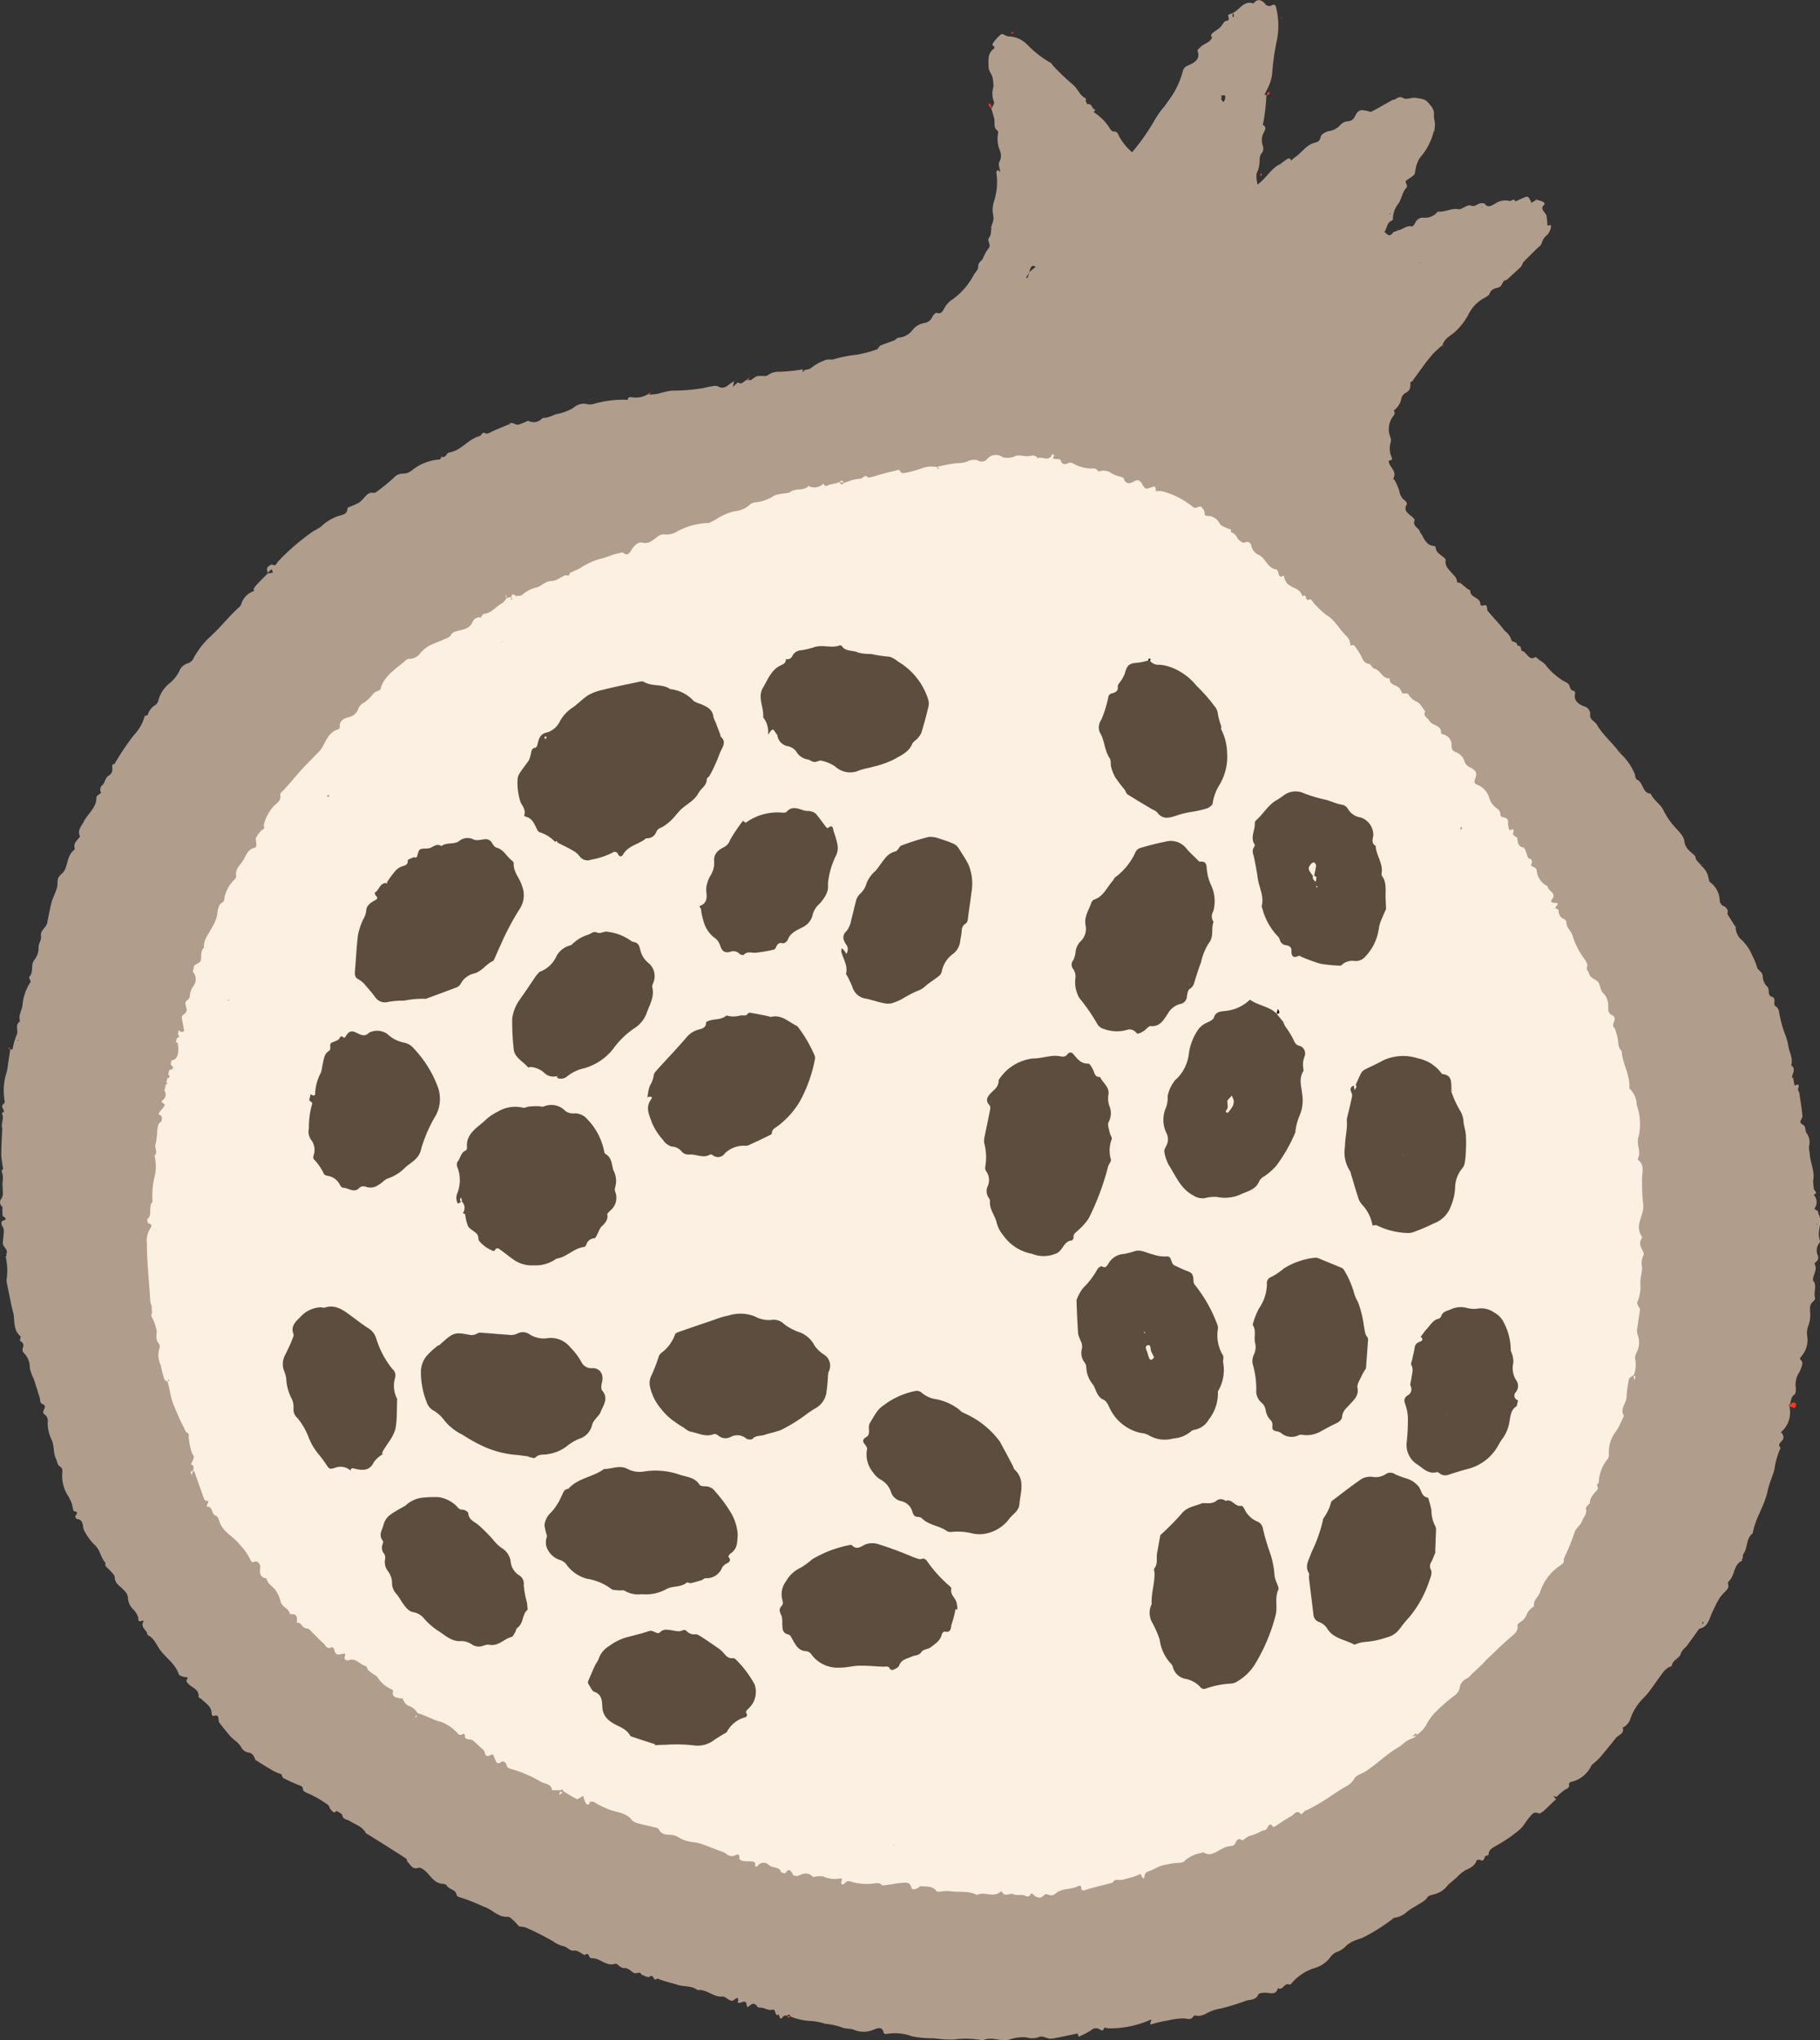 <svg xmlns="http://www.w3.org/2000/svg" xmlns:xlink="http://www.w3.org/1999/xlink" width="58.857" height="65.953" viewBox="0 0 58.857 65.953">
  <rect x="0" y="0" width="58.857" height="65.953" fill="#333333" stroke="none"/>
  <defs>
    <clipPath id="clip-path">
      <rect id="Rectangle_166" data-name="Rectangle 166" width="58.857" height="65.953" fill="none"/>
    </clipPath>
  </defs>
  <g id="Group_279" data-name="Group 279" transform="translate(0 0)">
    <g id="Group_278" data-name="Group 278" transform="translate(0 0)" clip-path="url(#clip-path)">
      <path id="Path_2739" data-name="Path 2739" d="M25.284,65.252l-.063-.014-.036-.118c-.159.086-.063-.2-.227-.154-.091.027-.208-.041-.313-.063-.05-.009-.131,0-.15-.032-.086-.131-.168-.118-.267-.023-.05.041-.073.041-.082-.027-.009-.136-.082-.136-.181-.086a.223.223,0,0,1-.109,0c.05-.245-.059-.122-.15-.068-.027.018-.077,0-.113-.014-.077-.036-.159-.122-.231-.113-.3.027-.512-.249-.807-.208-.186-.154-.43-.1-.648-.172s-.43-.109-.639-.2l-.023-.023.023.023c-.027.009-.063.032-.086.027-.063-.018-.054-.177-.19-.082-.045.027-.163-.045-.245-.072-.054-.136-.177,0-.263-.063s-.19-.159-.281-.15c-.154.014-.231-.163-.308-.14-.3.1-.494-.195-.752-.177-.122.009-.082-.218-.227-.113l-.014.009c-.109-.054-.227-.159-.326-.145-.159.027-.222-.118-.349-.14a1.032,1.032,0,0,1-.358-.168,9.013,9.013,0,0,0-.861-.435.84.84,0,0,0-.218-.036c-.05-.054-.1-.113-.163-.172l.023-.023-.023.018c-.068-.05-.14-.145-.208-.136-.317.023-.5-.245-.775-.326a6.128,6.128,0,0,0-.8-.313.116.116,0,0,1-.077-.059c-.023-.195-.254-.177-.326-.322a.186.186,0,0,0-.118-.045c-.236-.009-.353-.186-.494-.34-.073-.082-.218-.2-.285-.181-.218.072-.263-.1-.367-.19-.018-.041-.023-.091-.05-.109-.231-.154-.471-.3-.707-.453-.163-.1-.331-.208-.494-.308-.032-.023-.082-.036-.1-.068-.113-.208-.34-.272-.521-.385-.091-.059-.208-.036-.24-.19-.014-.054-.118-.091-.181-.136l-.023-.023.018.027c-.086.1-.136,0-.181-.045s-.05-.118-.091-.15a3.214,3.214,0,0,0-.666-.381c-.059-.018-.145-.077-.145-.118,0-.122-.091-.122-.168-.154-.159-.068-.317-.14-.471-.218-.027-.018-.036-.077-.054-.118l.023-.018-.023.018a1.97,1.97,0,0,1-.267-.113c-.195-.113-.385-.231-.575-.353l-.009-.018c-.045-.118-.091-.213-.249-.227a.321.321,0,0,1-.2-.159c-.091-.168-.258-.245-.376-.385s-.227-.272-.335-.417c-.059-.077.036-.3-.2-.208a.132.132,0,0,1-.05-.077c.009-.236-.186-.331-.322-.471-.032-.027-.1-.05-.1-.073.027-.24-.195-.29-.317-.412-.032-.032-.073-.068-.073-.1s.027-.082.045-.122a.891.891,0,0,1-.159-.023c-.05-.014-.122-.041-.136-.077-.109-.344-.426-.53-.621-.811-.109-.163-.186-.367-.39-.458,0-.159-.254-.245-.127-.44l-.027-.032c-.19.1-.122-.082-.163-.145a.807.807,0,0,0-.122-.19.563.563,0,0,1-.195-.426A.394.394,0,0,0,4,51.4c-.1-.127-.285-.195-.29-.408,0-.082-.1-.163-.163-.236s-.172-.113-.136-.236c-.168-.177-.172-.444-.381-.607a1.834,1.834,0,0,1-.295-.412c-.091-.131,0-.39-.267-.4l-.027-.054c-.054-.054.163-.154-.041-.195-.041,0-.05-.168-.082-.254a1.275,1.275,0,0,0-.1-.213,1.209,1.209,0,0,1-.2-.825.169.169,0,0,0-.059-.14c-.113-.059-.1-.163-.145-.254-.1-.2-.054-.426-.145-.625a1.226,1.226,0,0,1-.127-.575.24.24,0,0,0-.1-.24c-.127-.1.059-.2-.009-.3L1.409,45.4c-.14-.027-.1-.154-.131-.24-.063-.19-.122-.385-.186-.58a1.558,1.558,0,0,1-.131-.367.635.635,0,0,0-.19-.476.156.156,0,0,1-.041-.145c.045-.109.036-.181-.077-.24-.018-.009.009-.1.014-.154l.023-.023L.666,43.2C.421,43,.48,42.713.434,42.455l.018-.023-.023.023-.068-.29.023-.023-.023.023L.226,41.5a.448.448,0,0,1-.014-.131,2.025,2.025,0,0,0-.032-.757L.212,40.6.2,40.547c.086-.159-.113-.231-.109-.358s.032-.285.032-.426c0-.059-.054-.118-.073-.177-.009-.036,0-.109.023-.118.109-.036.168-.059.027-.15-.032-.023-.018-.113-.023-.168s.014-.118-.009-.145a.179.179,0,0,1-.018-.263.314.314,0,0,0,.041-.186c0-.118-.014-.236-.009-.344a.629.629,0,0,0-.032-.353L.1,37.778l.023-.023L.1,37.774a3.365,3.365,0,0,1-.059-.421c0-.295.018-.589.032-.884l.018-.023-.023.018c-.041-.159.077-.317-.009-.476l.068-.059.023.023L.131,35.93c-.014-.086-.131-.172,0-.258a.108.108,0,0,0,.018-.086,1.916,1.916,0,0,1,.063-.92A1.593,1.593,0,0,0,.258,34.4c.027-.159.05-.322.073-.485l.036.009.032.009.023.023L.4,33.936a2.676,2.676,0,0,1,.136-.48c.077-.14-.073-.331.113-.44-.077-.2.082-.376.082-.575a1.6,1.6,0,0,1,.258-.7l.023.018-.018-.023-.059-.145c.163-.154.05-.381.163-.544a.663.663,0,0,0,.15-.381c-.023-.159.1-.263.077-.4-.027-.172.118-.249.181-.372a.373.373,0,0,0,.032-.127c.041-.2.077-.408.131-.607.045-.159.127-.3.172-.462.032-.1,0-.227.045-.322s.154-.15.2-.24c.113-.218.091-.494.313-.662.014-.009.018-.045.014-.063-.045-.172.1-.258.177-.372l.018-.018-.018.023c-.1-.195.036-.326.118-.485.131-.263.417-.444.408-.784,0-.05.1-.1.154-.15l.023.018-.023-.018a.19.19,0,0,1,.05-.254l.018-.014c.054-.1.086-.227.163-.276a.233.233,0,0,0,.131-.231c0-.059-.036-.131.059-.154l.027.023L3.7,24.7a8.6,8.6,0,0,1,.625-.933,1.421,1.421,0,0,0,.353-.616c.036-.018.086-.023.1-.041a.531.531,0,0,1,.258-.326.289.289,0,0,0,.091-.168,1.048,1.048,0,0,1,.353-.526,1.184,1.184,0,0,0,.317-.394.42.42,0,0,1,.263-.249.327.327,0,0,0,.177-.127,2.674,2.674,0,0,1,.6-.775c.308-.285.571-.625.888-.911a.209.209,0,0,0,.073-.1.652.652,0,0,1,.394-.421l.023-.014L8.2,19.037a1.209,1.209,0,0,1,.109-.145c.113-.122.236-.24.353-.358h.032l.136-.027L8.781,18.4l-.109.1-.014.027c-.009-.059-.041-.136-.014-.177s.122-.109.154-.1c.127.063.131-.023.195-.1a7.183,7.183,0,0,1,1.146-.983,2.174,2.174,0,0,0,.245-.145,1.5,1.5,0,0,1,.53-.331c.127-.05.322-.041.322-.263,0-.018.068-.041.109-.059.29-.122.29-.118.449-.3.077-.086.15-.163.281-.136a.119.119,0,0,0,.086-.023,6.313,6.313,0,0,0,.575-.467.378.378,0,0,1,.3-.131.463.463,0,0,0,.276-.1,1.592,1.592,0,0,1,.906-.358c.023,0,.036-.05.054-.077l.018-.009c.131.045.14-.122.236-.14.39-.063.612-.43.979-.53.073-.018.082-.154.208-.086.054.032.172-.054.258-.091l.48-.2.082.041-.073-.05c.109-.1.2.036.3.018a2.127,2.127,0,0,0,.3-.122l.032,0a.369.369,0,0,0,.44-.082c.032-.027.1-.014.154-.027.091-.027.181-.063.276-.1l.018-.009a1.617,1.617,0,0,0,.566-.208A.477.477,0,0,1,19,13.069a.443.443,0,0,0,.19-.009,3.454,3.454,0,0,1,1.1-.136l.027.018L20.3,12.92c.009-.05.014-.082.1-.082a.77.77,0,0,0,.562-.1l.063.018a2.5,2.5,0,0,0,.258-.027,2.973,2.973,0,0,1,.43-.1,6.514,6.514,0,0,0,1.029-.082,2.194,2.194,0,0,1,.29-.059.308.308,0,0,1,.181,0c.154.091.263.027.376-.068l.15-.1-.041.186-.023.023.023-.023.163-.145c.145.1.2-.063.3-.086l.063.014.063,0a.758.758,0,0,1,.2-.131,1.754,1.754,0,0,1,.267,0,.239.239,0,0,0,.113-.054.587.587,0,0,1,.34-.086,5.229,5.229,0,0,0,.748-.077l.009.1.054-.077c.073-.023.168-.023.213-.068a1.448,1.448,0,0,1,.421-.24c.109-.059.213-.018.313-.041a3.831,3.831,0,0,1,.72-.145,3.949,3.949,0,0,0,.689-.181l.023.018-.023-.023c.036-.036.063-.1.109-.118.145-.059.295-.109.44-.163l.023.023-.023-.023c.045-.027.086-.082.136-.086a.628.628,0,0,0,.43-.222.63.63,0,0,1,.408-.254.324.324,0,0,0,.254-.2c.027-.05.1-.136.136-.127.172.054.2-.073.263-.168a.774.774,0,0,1,.181-.218,2.276,2.276,0,0,0,.748-.82c.05-.1.159-.19.154-.276-.014-.145.1-.181.15-.272a1.46,1.46,0,0,1,.19-.34c.1-.118-.086-.236.027-.358.054-.068.041-.195.063-.3l-.014-.018a1.119,1.119,0,0,0,.077-.258c.009-.1-.027-.19-.027-.285a1.179,1.179,0,0,1,.032-.254,2,2,0,0,0,.091-.952V5.552c.045-.1.082-.014.118,0l.027.023-.023-.023c-.014-.109-.073-.249-.023-.322a.439.439,0,0,0,.009-.376.971.971,0,0,1-.054-.544.094.094,0,0,0-.023-.091c-.136-.1-.073-.24-.1-.367s-.063-.231-.1-.349l.023-.014c.027-.063.091-.159.068-.195a.716.716,0,0,1-.018-.485,1.276,1.276,0,0,0-.018-.236c-.009-.159-.136-.258-.14-.408,0-.213-.041-.44.172-.589.018-.009.018-.077.009-.077-.086-.032-.054-.082-.018-.127a1.132,1.132,0,0,1,.245-.263c.05-.032.163.073.245.068a.89.89,0,0,1,.612.281,3.366,3.366,0,0,0,.752.58c.023.009.041.05.059.073l-.023.027.023-.023a8.112,8.112,0,0,0,.639.612c.172.131.222.363.43.453.009,0-.009.063,0,.091s.045.1.054.1c.154-.041.136.168.254.172l-.05.086a1.671,1.671,0,0,1,.535.548c.023.032.063.073.1.073.113,0,.15.068.181.154a1.873,1.873,0,0,0,.421.517l.023.027-.023-.023a6.855,6.855,0,0,0,.752-1.078,3.3,3.3,0,0,1,.281-.394l.032.082-.027-.082.2-.281a2.651,2.651,0,0,0,.4-.856.256.256,0,0,1,.168-.195c.181-.082.426-.186.308-.489,0-.018.054-.059.082-.091.109-.131.317-.15.394-.326l.023-.023L39.2,1.22c-.063-.068-.032-.118.027-.163.077-.059.163-.109.231-.172s.122-.2.186-.208c.195-.009,0-.186.109-.213a1.256,1.256,0,0,0,.118-.045l-.014.091.009.059c.014-.023.036-.045.036-.068a.373.373,0,0,0-.027-.086c.222-.1.34-.412.657-.3l.023-.023c.127-.154.258-.077.349.023a.162.162,0,0,0,.227.054c.082-.041.122,0,.136.077a2.4,2.4,0,0,1,.009,1.133,8.138,8.138,0,0,0-.136.983,1.263,1.263,0,0,1-.118.435l-.131.267-.018.023.018-.023.063.009a6.34,6.34,0,0,1-.1.888.213.213,0,0,0-.014.082c.131.059.068.159.036.227a.524.524,0,0,0-.041.435.265.265,0,0,1-.014.222c-.122.122-.068.267-.1.4a.849.849,0,0,1-.041.186c-.091.15-.041.285-.014.453.281-.2.43-.508.716-.653l.082.045-.077-.045c.077-.054.15-.113.227-.163s.113-.027.145.045l-.023.023.018-.023a.915.915,0,0,1,.122-.109c.227-.15.372-.412.657-.476.1-.023.15-.068.177-.19.014-.073.15-.154.245-.177a.605.605,0,0,0,.394-.208.353.353,0,0,1,.231-.113.259.259,0,0,0,.231-.15c.113-.218.168-.236.394-.186.05.009.113.041.15.023.231-.122.458-.254.684-.381l.018.023-.023-.023c.118.009.186-.154.349-.054.1.059.272-.032.4-.009.326.045.331.068.489.258a.389.389,0,0,1,.1.3c-.009.1.032.195.032.295a1.133,1.133,0,0,1-.023.213l-.014.009a2.018,2.018,0,0,1-.458.87,1.017,1.017,0,0,0-.131.363c-.018.059-.014.14-.05.181a1.907,1.907,0,0,1-.24.172c-.1.073.082.154-.023.263s-.14.322-.227.471a.83.83,0,0,0-.195.539c0,.009-.027.032-.05.041-.15.068-.136.24-.222.353l-.018.023.023-.018c.082.077.154.181.267.027.027-.036.091-.041.14-.063l.023-.014c.159-.023.276-.172.458-.127.023,0,.077-.068.1-.113a.266.266,0,0,1,.285-.168.534.534,0,0,0,.367-.118l.023.023-.023-.023c.032-.027.068-.082.1-.082.236.023.449-.136.684-.068l.023-.009c.113-.045.249-.15.335-.118.15.059.217-.068.331-.073.041,0,.1-.009.122.014.109.145.213.063.322.009a.582.582,0,0,1,.48-.1c.059.023.136-.109.195.018.073-.036.145-.068.218-.1.19-.086.19-.086.3.14l-.077.032.077-.027.159-.1a1.151,1.151,0,0,1,.222.068.127.127,0,0,1,.045.077c-.19.163.032.249.059.376a1.783,1.783,0,0,1,.027.313l-.023.023.023-.023c.045,0,.131-.045.118.045a.491.491,0,0,1-.122.258.488.488,0,0,0-.177.263c-.014.073-.109.131-.168.19-.14.14-.281.276-.417.417-.041.05-.054.127-.1.172-.14.136-.29.267-.435.4-.05.027-.109.036-.122.068-.091.168-.086.168-.2.2s-.2.059-.245.19c-.018.054-.1.1-.168.136a1.2,1.2,0,0,0-.489.485,2.088,2.088,0,0,1-.471.621c-.14.122-.335.208-.39.417a3.727,3.727,0,0,0-.308.281c-.086.1-.168.2-.245.3-.145.195-.285.394-.43.589-.009.018-.041.018-.059.023l-.023-.023.023.023c0,.14.014.276-.154.353a.284.284,0,0,0-.136.172.607.607,0,0,1-.245.394l.023.054c0,.041,0,.082-.018.1a.691.691,0,0,0-.131.675.336.336,0,0,1,.027.195.69.69,0,0,0,.036.512c.009.018,0,.063-.014.068-.041.018-.113-.009-.077.1.054.163.263.29.131.508a.16.16,0,0,1,.045.041,1.821,1.821,0,0,1,.154.349.466.466,0,0,0,.195.326c.027.018.059.077.05.1-.122.2.023.295.154.4.041.032.1.1.1.113-.082.186.1.245.163.358l0,.032c.14.163.177.435.462.453a.07.07,0,0,1,.05.036c.009.186.172.245.281.349.023.018.05.054.045.073-.036.19.1.3.2.417.077.091.172.163.168.3l.109.023.218.181c.036.027.1.045.1.068-.009.236.353.208.326.458a.111.111,0,0,0,.077.023c.186-.068.118.1.159.168l-.023.023.023-.023.195.227.2.222c.063.073.118.159.19.227a.507.507,0,0,1,.181.267c.018.082.2.041.19.181.15-.014.127.168.136.168.181.018.222.349.462.2l.073.059c.086.082.2.118.276.236a1.965,1.965,0,0,0,.462.421c.072.059.163.091.236.145s.041.222.19.236c.018,0,.045.054.041.073-.073.245.131.367.272.421a.266.266,0,0,1,.208.317l-.068-.018-.018-.023.023.023.063.014c.018.14.163.181.222.285.195.34.5.58.725.893l.014.018a1.922,1.922,0,0,1,.462.63c.041.073.036.208.091.231.218.1.168.44.449.458.091.218.317.335.412.539a2.259,2.259,0,0,0,.34.508c.127.15.313.308.331.476.032.254.2.344.344.485.027.032.018.091.045.127.041.059.1.113.145.172l.018.027a.645.645,0,0,1,.231.381c.014.05.018.127.05.145a.754.754,0,0,1,.313.585.213.213,0,0,0,.145.195c.041.018.163.122.1.245l.258.408.014.018a.557.557,0,0,0,.208.43,1.453,1.453,0,0,1,.326.485,2.126,2.126,0,0,1,.159.39c.014.082.181.154.181.272a.488.488,0,0,0,.15.353c.091.1-.018.272.15.326s0,.231.127.313c.1.063.1.168.122.285a4.17,4.17,0,0,0,.181.634,1.586,1.586,0,0,1,.091.308c.023.227.172.435.1.675.163.118.041.254.027.381l.023.027.018.027.041.218c.227-.1.1.082.113.145.009.032.036.059.041.091.036.245.077.494.1.739.009.068-.068.145-.063.208s.109.082.136.136.023.154.059.213a.5.5,0,0,1,.082.43.786.786,0,0,0,.023.227c.009.3.177.58.109.888a2.4,2.4,0,0,0,.027.272c.018.063.145.122-.009.181a.344.344,0,0,1,.027.444l.036.05c.1.009.073.086.1.14.14.285-.086.585.05.865l-.027.059a.385.385,0,0,0-.054.4.169.169,0,0,1-.054.208c-.023.014-.054.054-.05.068.109.19-.059.358-.05.539l-.018.023.023-.023c.14.172,0,.376.063.562.009.027-.027.086-.059.113-.122.1-.109.217-.1.353a1.014,1.014,0,0,1-.045.39.713.713,0,0,0-.05.385.8.8,0,0,1-.186.643c-.063.077-.059.091,0,.145a.135.135,0,0,1,.027.1.913.913,0,0,1-.1.276.716.716,0,0,0-.109.508c0,.068,0,.181-.045.208-.122.082-.1.213-.154.322l-.027.009.014.05a.825.825,0,0,1-.267.834l-.018.023L57.6,46.3c.068.082.109.177.036.263s-.154.136-.054.24a2.548,2.548,0,0,0-.2.7c-.063.236-.172.462-.222.7-.1.48-.4.879-.48,1.364-.222.163-.154.462-.3.666-.027.041-.018.1-.027.154l-.027.014.014.05c-.295.127-.227.485-.435.666a.1.1,0,0,0-.023.086c.041.131-.045.2-.122.276a1.15,1.15,0,0,0-.186.236c-.077.136-.145.285-.213.426-.086.186-.127.458-.408.508-.118.159-.231.322-.349.48l-.023-.023.018.023c-.059.127-.2.177-.245.331s-.263.195-.29.381c0,.027-.077.041-.113.063a.767.767,0,0,0-.145.122c-.163.218-.317.44-.476.657-.045.063-.1.118-.15.177a1.74,1.74,0,0,0-.471.743.474.474,0,0,1-.131.177c-.027.032-.1.059-.1.072.054.2-.14.227-.222.331-.172.208-.34.426-.517.63a2.246,2.246,0,0,1-.267.24l-.023-.023.023.023a.959.959,0,0,1-.684.553c-.023.009-.054.05-.05.068.027.122-.059.136-.136.186a1.814,1.814,0,0,0-.267.227l-.1-.032.063.086.027.014c-.136.127-.267.258-.4.381-.05.041-.136.1-.172.082-.159-.077-.227.054-.295.131-.109.122-.19.281-.3.381a4.627,4.627,0,0,1-.752.521c-.122.077-.263.122-.267.3,0,.018-.073.036-.109.054L48,60l.023.023c-.063.14-.063.136-.168.1-.027-.014-.091,0-.1.009-.059.19-.217.254-.376.331a1.338,1.338,0,0,0-.276.231c-.082.073-.163.14-.245.208l-.023.014a.732.732,0,0,1-.4.3c-.1.041-.227.045-.267.109-.1.15-.249.195-.381.29a1.883,1.883,0,0,0-.3.195.734.734,0,0,1-.408.186l-.023-.018.023.018a6.08,6.08,0,0,1-.988.63c-.054.036-.127.036-.181.068a1.05,1.05,0,0,0-.372.2.749.749,0,0,1-.281.195.467.467,0,0,0-.231.172.957.957,0,0,1-.471.344,1.612,1.612,0,0,0-.811.535l-.045.014c-.163-.082-.213.213-.376.113-.045.2-.181.172-.335.154-.1-.014-.272,0-.295.05-.082.195-.267.159-.408.208a7.589,7.589,0,0,1-.811.249,1.344,1.344,0,0,0-.494.177.573.573,0,0,1-.218.059c-.054,0-.145-.023-.159,0-.086.163-.222.077-.34.082l-.023-.023.023.023a2.316,2.316,0,0,0-.5.068,3.93,3.93,0,0,0-.544.127c-.082-.018.109-.227-.059-.131a3.246,3.246,0,0,1-1.31.258.463.463,0,0,1-.131-.032l-.023-.023.023.023c-.023.068-.059.131-.14.077a.218.218,0,0,0-.295.018,3.333,3.333,0,0,1-.4.208l-.036-.1.023-.023-.027.018c-.258.054-.517.109-.775.159a.4.4,0,0,1-.163,0c-.113-.023-.2-.1-.344-.032a.619.619,0,0,1-.363,0,1.239,1.239,0,0,0-.548.068c-.29.082-.585-.113-.87.027a2.837,2.837,0,0,0-.938-.027,3.777,3.777,0,0,1-.643-.041,3.284,3.284,0,0,1-.707-.063,1.6,1.6,0,0,0-.838-.073c-.023,0-.072-.014-.077-.032-.054-.249-.218-.145-.353-.1a.789.789,0,0,1-.575.009c-.136-.073-.295-.027-.444-.1a2.361,2.361,0,0,0-.521-.109,1.911,1.911,0,0,0-.412-.086,2.042,2.042,0,0,1-.7-.145c-.027-.072-.073-.077-.127-.032a.133.133,0,0,0-.163.1M44.175,3.7l.023.023L44.175,3.7l-.023-.023.023.023M11.9,16.151l.023-.027-.023.018-.023.023.023-.014M39.517,3.078l-.027.014.014.05-.014.068-.023.018.018-.023.077.1a.362.362,0,0,0,.054-.1.278.278,0,0,0,0-.122l-.1,0M33.282,8.8l.213-.177c-.063-.032-.127-.032-.145,0a.875.875,0,0,0-.068.181c-.032.059-.063.113-.1.168l.041.023c.023-.063.041-.127.059-.19m21.8,43.673,0-.059-.027.014-.009.063.041-.018m-9.14-43.99L45.9,8.47l.018.018.027,0m2-1.785-.018-.018h-.023l.014.018h.027m10.8,32.888.014-.023-.018-.009-.009.023.014.009M.584,33.641l0-.032-.023.018,0,.027.023-.014M44.959,6.929l.014-.023-.018-.014-.014.023.018.014" transform="translate(0.001 -0.001)" fill="#b19d8c"/>
      <path id="Path_2740" data-name="Path 2740" d="M12.964,10.182c-.063-.014-.127-.027-.195-.045l.014-.068c.068-.027.131-.118.213-.018l-.032.131" transform="translate(45.091 35.331)" fill="#eb3e28"/>
      <path id="Path_2741" data-name="Path 2741" d="M.123,7.55.06,7.531l.014-.063.05.082" transform="translate(0.212 26.372)" fill="#eb3e28"/>
      <path id="Path_2742" data-name="Path 2742" d="M7.146.909C7.114.868,7.082.832,7.055.791L7.073.737c.018.009.045.018.054.036A.969.969,0,0,1,7.168.9Z" transform="translate(24.913 2.603)" fill="#eb3e28"/>
      <path id="Path_2743" data-name="Path 2743" d="M9.051,1.3,9,1.315c0-.023-.009-.045,0-.063l.054-.014Z" transform="translate(31.754 4.372)" fill="#eb3e28"/>
      <path id="Path_2744" data-name="Path 2744" d="M7.3.25,7.26.29,7.215.268,7.251.227,7.3.25" transform="translate(25.478 0.802)" fill="#eb3e28"/>
      <path id="Path_2745" data-name="Path 2745" d="M9.039.751A.472.472,0,0,1,9.084.67L9.143.656,9.134.729A.281.281,0,0,1,9.048.76Z" transform="translate(31.919 2.317)" fill="#eb3e28"/>
      <path id="Path_2746" data-name="Path 2746" d="M9.175.124l0,.027H9.144L9.153.124h.023" transform="translate(32.289 0.437)" fill="#eb3e28"/>
      <path id="Path_2747" data-name="Path 2747" d="M11.027,1.468l-.077-.054.086.045Z" transform="translate(38.668 4.994)" fill="#eb3e28"/>
      <path id="Path_2748" data-name="Path 2748" d="M10.309,2.462l.027.082-.041-.073Z" transform="translate(36.355 8.695)" fill="#eb3e28"/>
      <path id="Path_2749" data-name="Path 2749" d="M3.172,3.331l-.027-.086.041.077Z" transform="translate(11.106 11.46)" fill="#eb3e28"/>
      <path id="Path_2750" data-name="Path 2750" d="M11.559,5.427l.054-.077-.041.1Z" transform="translate(40.818 18.893)" fill="#eb3e28"/>
      <path id="Path_2751" data-name="Path 2751" d="M7.818.8,7.854.777,7.845.8Z" transform="translate(27.608 2.745)" fill="#eb3e28"/>
      <path id="Path_2752" data-name="Path 2752" d="M10.434,1.529l-.018-.045.036.032Z" transform="translate(36.78 5.238)" fill="#eb3e28"/>
      <path id="Path_2753" data-name="Path 2753" d="M9.984,1.681l-.014-.045.036.032Z" transform="translate(35.21 5.775)" fill="#eb3e28"/>
      <path id="Path_2754" data-name="Path 2754" d="M10.765,2l.023.045L10.755,2Z" transform="translate(37.981 7.046)" fill="#eb3e28"/>
      <path id="Path_2755" data-name="Path 2755" d="M7.11,1.637l-.045.014L7.1,1.619Z" transform="translate(24.947 5.716)" fill="#eb3e28"/>
      <path id="Path_2756" data-name="Path 2756" d="M9.955,2.955l.023-.018-.018.027Z" transform="translate(35.156 10.372)" fill="#eb3e28"/>
      <path id="Path_2757" data-name="Path 2757" d="M5.79,2.648l-.032-.009-.032,0,.063.014" transform="translate(20.224 9.302)" fill="#eb3e28"/>
      <path id="Path_2758" data-name="Path 2758" d="M10.134,3.8l.023-.023Z" transform="translate(35.786 13.356)" fill="#eb3e28"/>
      <path id="Path_2759" data-name="Path 2759" d="M5.348,2.712l.041-.023-.036.027Z" transform="translate(18.886 9.498)" fill="#eb3e28"/>
      <path id="Path_2760" data-name="Path 2760" d="M5.394,2.762l-.063-.018.077-.05-.014.068" transform="translate(18.825 9.514)" fill="#eb3e28"/>
      <path id="Path_2761" data-name="Path 2761" d="M10.444,4.181l-.023-.045.032.041Z" transform="translate(36.8 14.604)" fill="#eb3e28"/>
      <path id="Path_2762" data-name="Path 2762" d="M10.446,4.144l-.023.068.014-.063Z" transform="translate(36.807 14.634)" fill="#eb3e28"/>
      <path id="Path_2763" data-name="Path 2763" d="M4.641,2.817l.041-.023-.009.018Z" transform="translate(16.391 9.868)" fill="#eb3e28"/>
      <path id="Path_2764" data-name="Path 2764" d="M4.687,2.867l-.063-.018L4.7,2.8l-.014.068" transform="translate(16.329 9.885)" fill="#eb3e28"/>
      <path id="Path_2765" data-name="Path 2765" d="M3.98,3l-.018-.05L4,2.984Z" transform="translate(13.991 10.411)" fill="#eb3e28"/>
      <path id="Path_2766" data-name="Path 2766" d="M12.14,6.181l.05-.014-.032.041-.018-.027" transform="translate(42.87 21.778)" fill="#eb3e28"/>
      <path id="Path_2767" data-name="Path 2767" d="M12.385,6.623l.045-.018-.036.032Z" transform="translate(43.736 23.323)" fill="#eb3e28"/>
      <path id="Path_2768" data-name="Path 2768" d="M1.823,4.2,1.8,4.264,1.823,4.2" transform="translate(6.374 14.835)" fill="#eb3e28"/>
      <path id="Path_2769" data-name="Path 2769" d="M12.794,7.7l.05-.014-.032.041L12.794,7.7" transform="translate(45.179 27.142)" fill="#eb3e28"/>
      <path id="Path_2770" data-name="Path 2770" d="M1.05,5.143,1.027,5.1l.032.041Z" transform="translate(3.627 18.003)" fill="#eb3e28"/>
      <path id="Path_2771" data-name="Path 2771" d="M12.939,8.436l.027-.018-.018.027Z" transform="translate(45.692 29.727)" fill="#eb3e28"/>
      <path id="Path_2772" data-name="Path 2772" d="M.743,5.634.729,5.589l.032.032Z" transform="translate(2.575 19.735)" fill="#eb3e28"/>
      <path id="Path_2773" data-name="Path 2773" d="M10.249.932l.014.041L10.235.941Z" transform="translate(36.143 3.292)" fill="#eb3e28"/>
      <path id="Path_2774" data-name="Path 2774" d="M.058,8.948.04,9.016l.018-.068" transform="translate(0.141 31.599)" fill="#eb3e28"/>
      <path id="Path_2775" data-name="Path 2775" d="M1.859,12.569l-.045.014.032-.032Z" transform="translate(6.406 44.322)" fill="#eb3e28"/>
      <path id="Path_2776" data-name="Path 2776" d="M2.936,13.288l-.036.018.032-.027Z" transform="translate(10.24 46.892)" fill="#eb3e28"/>
      <path id="Path_2777" data-name="Path 2777" d="M3.724,13.742l-.023.023Z" transform="translate(13.069 48.528)" fill="#eb3e28"/>
      <path id="Path_2778" data-name="Path 2778" d="M4.186,13.944l.014.041-.027-.032Z" transform="translate(14.733 49.24)" fill="#eb3e28"/>
      <path id="Path_2779" data-name="Path 2779" d="M4.6,14.086l-.023.023Z" transform="translate(16.152 49.742)" fill="#eb3e28"/>
      <path id="Path_2780" data-name="Path 2780" d="M5.616,14.379l.127.027c-.054.045-.1.068-.127-.027" transform="translate(19.832 50.777)" fill="#eb3e28"/>
      <path id="Path_2781" data-name="Path 2781" d="M12.431,11.189l.014-.068-.014.068" transform="translate(43.898 39.272)" fill="#eb3e28"/>
      <path id="Path_2782" data-name="Path 2782" d="M11.1,12.888l.018-.068-.018.068" transform="translate(39.208 45.272)" fill="#eb3e28"/>
      <path id="Path_2783" data-name="Path 2783" d="M10.395,13.394l.023.032-.018-.009Z" transform="translate(36.707 47.297)" fill="#eb3e28"/>
      <path id="Path_2784" data-name="Path 2784" d="M10.358,13.439l.014.045-.036-.032Z" transform="translate(36.498 47.459)" fill="#eb3e28"/>
      <path id="Path_2785" data-name="Path 2785" d="M10.254,13.509l.018.036-.027-.027Z" transform="translate(36.179 47.705)" fill="#eb3e28"/>
      <path id="Path_2786" data-name="Path 2786" d="M10.108,13.6l.023.023L10.1,13.6Z" transform="translate(35.678 48.016)" fill="#eb3e28"/>
      <path id="Path_2787" data-name="Path 2787" d="M8.718.746,8.736.678,8.718.746" transform="translate(30.786 2.395)" fill="#eb3e28"/>
      <path id="Path_2788" data-name="Path 2788" d="M2.176,21.467,2.19,21.4c.172-.14.172-.145.1-.39l.014-.063c.045-.054.136-.113.131-.163a.607.607,0,0,1,.113-.335.37.37,0,0,0-.014-.476c.018-.068.032-.131.045-.195.077-.059.213-.109.218-.177.018-.145-.018-.29.1-.408-.023-.267.168-.449.267-.666a1.145,1.145,0,0,0,.163-.417.752.752,0,0,1,.068-.281c.027-.063.136-.1.15-.154a1.1,1.1,0,0,1,.34-.68c.027-.032.063-.082.054-.113-.041-.195.086-.317.181-.444.131-.163.159-.426.43-.471.018,0,.045-.077.041-.113-.027-.19-.023-.186,0-.231a.8.8,0,0,1,.254-.281l-.014-.109a1.36,1.36,0,0,1,.335-.625c.086-.082.236-.168.195-.353-.009-.05.086-.122.136-.177l.168-.19c.15-.172.295-.349.449-.512s.326-.331.485-.5a.654.654,0,0,0,.122-.154c.131-.227.218-.494.512-.58.023,0,.059-.05.054-.073-.023-.249.19-.295.34-.335a.408.408,0,0,0,.258-.254.367.367,0,0,1,.181-.2,1.1,1.1,0,0,0,.195-.163c.063-.059.113-.15.186-.186.131-.063.145-.05.159-.1.118-.435.5-.639.807-.915a.177.177,0,0,1,.113-.054.429.429,0,0,0,.367-.186,1.076,1.076,0,0,1,.453-.313c.113-.045.227-.091.335-.14.068-.032.159-.059.19-.113.059-.118.15-.131.263-.159.172-.041.353-.073.444-.272a.238.238,0,0,1,.267-.154l.009.027.014.009-.023-.036c.036-.045.073-.118.109-.118.249-.023.381-.24.585-.344.059-.032.1-.109.145-.163a1.356,1.356,0,0,1,.145-.036l0,.086.041-.009-.036-.077c.018-.122.082-.086.145-.036l0,.032.018.009-.023-.036c.073-.014.172,0,.208-.036a1.046,1.046,0,0,1,.494-.249c.15-.063.29-.2.435-.2.19,0,.3-.118.453-.181.032-.014.082.009.118,0s.032-.054.045-.082c.109-.05.222-.1.326-.15a2.423,2.423,0,0,1,.6-.29c.227-.045.43-.154.657-.195.045-.009.113-.041.14-.018.127.1.186.045.258-.073s.208-.29.363-.254c.213.054.331-.077.462-.168a.353.353,0,0,1,.227-.1.688.688,0,0,0,.353-.045,2.286,2.286,0,0,1,1.119-.322l0,.032.018.009-.023-.041c.068-.032.131-.068.2-.1a1.983,1.983,0,0,1,.612-.276.837.837,0,0,0,.535-.24.386.386,0,0,1,.154-.05,1.345,1.345,0,0,0,.535-.172c.14-.113.376-.1.566-.145l.054-.036c.172-.109.408-.009.562-.177a.4.4,0,0,0,.48-.077c.068.159.168.023.249.023a1.283,1.283,0,0,0,.281-.073c.027.082.068.1.131.032l.227-.082,0,.027.018.009-.023-.036a1.9,1.9,0,0,1,.313-.059c.086,0,.15-.168.254-.032l.1-.018c.249-.068.5-.15.752-.2.045-.009.159-.086.2.041,0,.023.082.036.122.027a4.284,4.284,0,0,0,.526-.14.865.865,0,0,1,.512-.054l.05.068.032-.027-.082-.041a5.052,5.052,0,0,1,.675-.127.857.857,0,0,0,.3-.045.5.5,0,0,1,.344-.05.243.243,0,0,0,.331-.05.356.356,0,0,1,.485-.045l-.077.05-.027.009-.014.018.041-.027.077-.05a.6.6,0,0,0,.4-.032c.109-.054.267,0,.408,0,.109,0,.236-.082.322.063.15-.073.372.14.471-.127l.063.018-.027.127-.032.009-.009.018.041-.027c.082.014.222,0,.236.041.05.14.113.168.245.1A.187.187,0,0,1,31,3.546a1.261,1.261,0,0,0,.689.163c.05,0,.1.063.154.1l-.027,0-.009.018.036-.023a.438.438,0,0,1,.412.068,1.306,1.306,0,0,0,.3.109c.027.014.077.023.082.041.05.2.2.181.317.113.145-.082.2-.059.281.077.1.177.118.168.317.1.109-.036.109-.036.131.136l-.032,0-.009.018.041-.023a.891.891,0,0,1,.19,0,2.6,2.6,0,0,1,1.024.526.151.151,0,0,0,.118,0c.131-.082.163.014.222.1.041.059-.023.177.1.172a.438.438,0,0,1,.408.254c.045.077.186.127.358.186l.009.091-.027,0-.014.018.041-.023a.34.34,0,0,1,.2.186c.036.077.186.177.236.154a.139.139,0,0,1,.217.1.424.424,0,0,0,.249.3c.227.113.276.435.566.467.023,0,.041.05.05.077.032.1.036.213.181.118a.786.786,0,0,0,.113.258.976.976,0,0,0,.258.154.549.549,0,0,1,.159.109.578.578,0,0,1,.077.15c.127-.082.1.05.136.1l.05.023c.1-.063.109.009.163.073a2.847,2.847,0,0,0,.372.367c.045.041.1.068.154.109.227.186.367.449.575.643a.407.407,0,0,1,.1.276l-.027,0-.014.018.041-.023c.041,0,.1-.018.122,0a2.227,2.227,0,0,1,.254.4c.05.113.1.181.227.2.045,0,.077.077.118.118l-.027,0-.014.018.041-.023c.018.014.032.036.05.041.208.036.254.331.5.313-.018.245.267.2.34.353l.077.14-.027,0-.014.018.041-.023c.063,0,.172-.009.186.023a.569.569,0,0,0,.285.249c.109.059.177.2.263.313-.086.154.082.2.131.295.086.172.412.131.381.417l.059.023a.35.35,0,0,1,.281.358c0,.113.014.168.136.218a.473.473,0,0,1,.272.272.334.334,0,0,0,.2.227c.19.1.227.177.15.372-.041.109,0,.163.068.181a.665.665,0,0,1,.4.453.6.6,0,0,0,.213.295c.059.041.14.118.136.177,0,.086.018.118.1.131.118.018.168.077.15.208a.631.631,0,0,0,.05.213c.231-.1.082.086.118.14a.379.379,0,0,0,.127.091c.027.131,0,.281.195.322.041.009.072.1.1.163.032.086.027.195.154.218.018,0,.041.091.027.118-.054.086-.009.109.063.136.036.018.091.059.091.086a.631.631,0,0,0,.358.535c0,.159.322.218.127.435-.036.041,0,.1.082.1.254-.009,0,.127.045.177l-.027,0-.009.018.036-.023c.036.023.1.045.1.072a.272.272,0,0,0,.177.281.134.134,0,0,1,.072.1c0,.181.154.281.2.43a2.375,2.375,0,0,0,.367.734c.054.073.136.2.109.258-.054.113.041.159.059.236.036.15.181.172.272.254s.082.285.177.372a.537.537,0,0,1,.159.3c.041.136-.05.326.118.412.231.109-.014.276.068.394.014.018.036.032.041.05a2.777,2.777,0,0,1,.082.276c.041.15,0,.326.136.449.027.417.285.784.249,1.21l.023.018a.763.763,0,0,1,.218.517,1.866,1.866,0,0,1,.063,1.006c-.1.258.1.5-.032.734,0,.009.014.041.032.054.181.145.118.363.109.53a6.537,6.537,0,0,0,.036.893.7.7,0,0,1-.009.195c-.063.276-.236.544-.036.834.014.018,0,.063-.018.091-.082.136-.014.254.045.372.018.041.05.109.032.136a.578.578,0,0,0-.05.4c0,.172-.059.34-.059.512a1.267,1.267,0,0,1-.1.63c-.009.027.023.072.036.109s.054.082.054.113c-.023.195-.059.385-.082.58a.441.441,0,0,0,0,.217.712.712,0,0,1-.032.607.357.357,0,0,0-.045.181.941.941,0,0,1-.036.526c-.054.045-.145.086-.159.14a3.382,3.382,0,0,0-.082.6c-.014.195-.222.363-.082.58l-.009.032c-.077.15-.14.313-.231.453a1.1,1.1,0,0,0-.245.8.293.293,0,0,1-.059.14,1.256,1.256,0,0,0-.272.73c0,.023-.036.054-.054.082l-.027,0-.009.018.036-.023c.009.05.041.118.023.145-.113.14-.254.254-.258.453,0,.023-.05.041-.068.068s-.068.077-.059.109c.05.163-.072.267-.122.4-.054.15-.218.245-.245.372a6.787,6.787,0,0,1-.3.748c-.009.041-.05.082-.045.118.014.127-.059.159-.15.222a1.63,1.63,0,0,0-.621.843c-.05.15-.218.249-.195.435,0,.032-.077.068-.113.109a.517.517,0,0,0-.1.127.56.56,0,0,1-.236.3c-.036.018-.086.063-.082.1.027.218-.136.3-.267.417-.236.213-.471.435-.7.657-.054.045-.1.1-.145.154-.127.122-.254.24-.381.358a.526.526,0,0,1-.14.127.379.379,0,0,0-.236.3.414.414,0,0,1-.181.263,5.03,5.03,0,0,0-.526.453,1.823,1.823,0,0,0-.344.426.968.968,0,0,1-.34.385q-.014-.082-.068-.014l-.077.05-.032,0-.009.018.041-.023.063.014-.027.059c-.213.045-.344.217-.517.317-.372.218-.671.53-1.033.761-.122.073-.29.118-.353.222a.676.676,0,0,1-.3.276c-.195.113-.385.24-.571.367a6.445,6.445,0,0,1-.689.394l-.032,0,0-.032-.018-.009.023.041c-.045.041-.091.086-.136.131-.14-.181-.231.009-.322.054-.186.1-.353.222-.526.331l-.059.023c-.1-.159-.15-.05-.2.041s-.14.054-.177.086a1.411,1.411,0,0,1-.394.159c-.086.032-.213.159-.236.14-.14-.109-.195.054-.213.086a.168.168,0,0,1-.168.1.7.7,0,0,0-.249.082c-.2.086-.376.276-.621.122l-.063.018a1.1,1.1,0,0,0-.53.245c-.063.077-.145.073-.236.077a2.8,2.8,0,0,0-.517.091c-.136.036-.254.127-.385.168-.1.027-.159.068-.172.168l-.023.086c-.027-.027-.063-.054-.072-.086-.027-.091-.063-.059-.118-.032a1.83,1.83,0,0,1-.2.073c-.109.027-.213.063-.322.082s-.231-.05-.295.091c-.276.073-.557.136-.829.218-.1.032-.195.086-.19-.1l-.072-.023c-.236.15-.562.059-.779.276a.221.221,0,0,1-.186.027c-.072-.032-.122-.041-.177.018-.1.109-.208.068-.3,0-.059-.041-.086-.127-.145,0a.137.137,0,0,1-.118.027c-.127-.091-.29-.009-.408-.068s-.295.113-.376-.086l-.059.009c-.227.2-.512-.027-.748.1-.281-.154-.6-.073-.9-.127a1.559,1.559,0,0,0-.29.018c-.041,0-.1.009-.118-.014-.14-.186-.344-.145-.535-.159l0-.032-.018-.009.023.041c-.109.1-.267.136-.285.045-.05-.2-.186-.159-.3-.154-.159.009-.317.045-.476.063-.063.009-.154.032-.186,0-.091-.086-.19-.05-.281-.041a1.731,1.731,0,0,1-.648-.045c-.077-.018-.172-.077-.263.036-.063.072-.15.036-.1-.091.027-.072-.018-.068-.063-.063a.891.891,0,0,1-.535-.068.72.72,0,0,0-.222,0c-.036,0-.1.032-.109.014-.168-.177-.335-.1-.508-.023l-.127-.027c-.1-.2-.15-.217-.263-.063l-.127-.032c-.063-.195-.276-.131-.394-.231a.234.234,0,0,0-.385.045l-.068-.014c.014-.073.009-.14-.082-.15-.109-.014-.218,0-.326-.023-.041,0-.109-.059-.1-.082.009-.118-.023-.15-.131-.1a.249.249,0,0,1-.3-.054.554.554,0,0,0-.168-.073c-.213-.082-.421-.163-.634-.24a1.88,1.88,0,0,0-.218-.05,1.2,1.2,0,0,1-.458-.127.606.606,0,0,0-.254-.109c-.172-.018-.344.014-.444-.186-.018-.045-.113-.054-.177-.073-.163-.041-.326-.072-.489-.118a.422.422,0,0,1-.2-.1c-.208-.281-.557-.245-.829-.385a2.307,2.307,0,0,1-.381-.195c-.032-.027-.1-.018-.145-.027l0-.027-.018-.009.023.036c-.027.086-.077.154-.15.045a.738.738,0,0,1-.073-.227c-.091.045-.177.122-.218.1a3.633,3.633,0,0,1-.44-.263c-.009-.059-.032-.063-.063-.018l-.19,0h-.1c-.027-.218-.231-.2-.367-.276a3.91,3.91,0,0,0-.947-.408c-.063-.018-.14-.032-.159-.136-.018-.077-.1-.145-.177-.091-.127.091-.15,0-.19-.082s-.05-.195-.136-.15c-.154.082-.181.014-.213-.109-.009-.045-.068-.082-.109-.118-.082-.082-.168-.159-.258-.236s-.29.023-.263-.2l-.054-.018c-.136.1-.181-.032-.263-.1a1.416,1.416,0,0,0-.449-.285c-.267-.054-.494-.218-.757-.276a.579.579,0,0,0-.249-.227.333.333,0,0,1-.24-.3l.027-.009.009-.018L9.3,43.48c-.122-.054-.349,0-.29-.258,0-.014-.036-.045-.059-.054a1,1,0,0,1-.453-.4c-.027-.041-.086-.054-.127-.086a1.15,1.15,0,0,1-.163-.131c-.036-.036-.045-.127-.082-.131-.19-.041-.317-.281-.557-.186-.05.018-.154-.018-.122-.109s.018-.122-.077-.1c-.14.045-.236.036-.258-.136a.156.156,0,0,0-.082-.082c-.163.1-.2-.063-.281-.131-.1-.086-.186-.181-.281-.272-.082-.073-.163-.2-.245-.2-.163,0-.168-.213-.322-.181,0-.14.032-.308-.2-.276l-.027-.014c-.032-.177-.245-.213-.295-.381a1.155,1.155,0,0,0-.186-.408c-.1-.113-.24-.186-.276-.353-.236-.045-.222-.2-.2-.385,0-.045-.063-.222-.222-.145a.093.093,0,0,1-.086-.05,1.926,1.926,0,0,0-.367-.526c-.172-.231-.462-.358-.6-.625-.054-.1-.082-.272-.154-.295-.168-.05-.091-.308-.295-.295A.264.264,0,0,1,3,37.187c.05-.073.059-.113-.054-.113-.023,0-.05-.059-.063-.1-.1-.276-.195-.553-.295-.829-.009-.018-.032-.027-.05-.045.032-.082.045-.163-.068-.2a.952.952,0,0,0,.1-.236c0-.045-.054-.091-.068-.14a2.32,2.32,0,0,1-.1-.494c0-.063.027-.1-.05-.15-.05-.027-.077-.1-.1-.154-.127-.245-.236-.494-.34-.752s-.118-.5-.195-.743l.063-.05-.027-.027-.036.077c-.036-.023-.086-.041-.1-.073-.05-.15-.086-.3-.122-.458l.027-.009.009-.018L1.5,32.7a.733.733,0,0,1-.041-.562A.166.166,0,0,0,1.438,32c-.118-.131-.068-.276-.073-.426a1.7,1.7,0,0,0-.168-.458c-.014-.036.014-.086.018-.131l.027,0,.014-.018-.041.027L1.2,30.775l.027,0,.014-.018-.041.023a.917.917,0,0,1-.041-.15c-.032-.621-.109-1.237-.109-1.858a.747.747,0,0,1,.109-.5c.059-.077.05-.136-.059-.163-.023,0-.05-.118-.032-.136.172-.154.014-.4.163-.553a2.739,2.739,0,0,1,.05-.743,1.477,1.477,0,0,0,.014-.757c.131-.109-.018-.245.036-.372a2.053,2.053,0,0,0,.05-.412c.027-.113,0-.254.14-.317l0,.027.018.009-.023-.036c.018-.1.054-.195-.086-.227l.018-.063c.05-.068.109-.127.154-.195.054-.086-.018-.109-.077-.131l.014-.063a.225.225,0,0,0,.077-.326c.018-.068.032-.131.045-.195.059-.009.063-.032.018-.068a1.3,1.3,0,0,1,.032-.127c.082-.027.091-.072.027-.131l.032-.131c.159-.063.159-.063.045-.195a1.3,1.3,0,0,0,.032-.127c.136-.009.186-.122.208-.218a1.1,1.1,0,0,0-.009-.344l-.059-.023.032-.131c.082-.027.091-.068.032-.131l.027-.127c.027.018.05.05.077.054a.191.191,0,0,0,.1-.023c-.023-.14-.05-.281-.077-.421M25.2,48.22l.009.027.014.009L25.2,48.22l0-.027-.018-.014.023.041M12.549,9.31l.027,0,.009-.018-.036.023-.027,0-.009.018.036-.023M6.957,14.285l-.045-.023c-.018,0-.032.027-.045.041l.05.027.041-.045m36.627,1.056-.027-.054-.032.05a.115.115,0,0,0,.009.054l.05-.05M3.708,20.892l-.023-.018-.014.041H3.7l.009-.023" transform="translate(3.701 11.435)" fill="#fcf0e3"/>
      <path id="Path_2789" data-name="Path 2789" d="M11.693,9.96l-.036-.145.068.014-.032.131" transform="translate(41.164 34.66)" fill="#fcf0e3"/>
      <path id="Path_2790" data-name="Path 2790" d="M10.827,6l.036-.023-.009.018Z" transform="translate(38.233 21.104)" fill="#fcf0e3"/>
      <path id="Path_2791" data-name="Path 2791" d="M11.221,6.7l.041-.023-.014.018-.027,0" transform="translate(39.625 23.575)" fill="#fcf0e3"/>
      <path id="Path_2792" data-name="Path 2792" d="M11.57,7.524l.036-.023-.009.018Z" transform="translate(40.858 26.489)" fill="#fcf0e3"/>
      <path id="Path_2793" data-name="Path 2793" d="M3.642,4.333l-.036-.077.036-.009Z" transform="translate(12.734 14.998)" fill="#fcf0e3"/>
      <path id="Path_2794" data-name="Path 2794" d="M6.123,3.5l-.131-.032c.063-.063.1-.05.131.032" transform="translate(21.16 12.11)" fill="#fcf0e3"/>
      <path id="Path_2795" data-name="Path 2795" d="M4.084,4.114l-.023-.036.018.009,0,.027" transform="translate(14.341 14.401)" fill="#fcf0e3"/>
      <path id="Path_2796" data-name="Path 2796" d="M1.913,5.884l-.041.023.014-.018.027,0" transform="translate(6.611 20.78)" fill="#fcf0e3"/>
      <path id="Path_2797" data-name="Path 2797" d="M10.09,12.445l.014-.063.068.014-.082.05" transform="translate(35.631 43.725)" fill="#fcf0e3"/>
      <path id="Path_2798" data-name="Path 2798" d="M9.742,12.647l.023.036-.018-.009Z" transform="translate(34.402 44.66)" fill="#fcf0e3"/>
      <path id="Path_2799" data-name="Path 2799" d="M4.031,12.781l.063.014-.009.032-.1.063.041-.109" transform="translate(14.09 45.134)" fill="#fcf0e3"/>
      <path id="Path_2800" data-name="Path 2800" d="M1.433,10.491l-.032.131c-.063-.063-.05-.1.032-.131" transform="translate(4.807 37.047)" fill="#fcf0e3"/>
      <path id="Path_2801" data-name="Path 2801" d="M3.03,12.235l-.036.077-.032-.027Z" transform="translate(10.46 43.206)" fill="#fcf0e3"/>
      <path id="Path_2802" data-name="Path 2802" d="M1.37,10.52l.023.036-.018-.009Z" transform="translate(4.838 37.149)" fill="#fcf0e3"/>
      <path id="Path_2803" data-name="Path 2803" d="M2.147,11.577l-.036.023.009-.018Z" transform="translate(7.453 40.881)" fill="#fcf0e3"/>
      <path id="Path_2804" data-name="Path 2804" d="M2.271,9.4c.054.054.15.077.145-.014a1.564,1.564,0,0,1,.19-.684,1.751,1.751,0,0,0,.045-.222c.045-.168.041-.367.208-.471.113-.073-.027-.222.109-.276.086-.036.213-.072.24-.14.063-.14.136.041.181-.032a.6.6,0,0,1,.1-.136c.113-.1.236-.018.326.027.136.059.222.086.349-.036a.579.579,0,0,1,.585.041,1.084,1.084,0,0,0,.553.285.531.531,0,0,1,.3.181A3.664,3.664,0,0,1,6.394,9.2a1.144,1.144,0,0,1-.063.87,4.658,4.658,0,0,0-.485,1.1c-.063.331-.326.43-.517.607a1.45,1.45,0,0,1-.557.353c-.113.032-.2.159-.317.213a.423.423,0,0,1-.4.054.213.213,0,0,0-.19.018c-.181.217-.367.014-.553.014-.027,0-.073-.05-.091-.086a.535.535,0,0,0-.408-.3c-.041-.009-.1-.027-.113-.059a1.682,1.682,0,0,0-.331-.48.175.175,0,0,1,0-.127.531.531,0,0,0-.086-.5.463.463,0,0,1-.068-.367A2.711,2.711,0,0,1,2.325,9.7c0-.018-.068-.068-.1-.1L2.271,9.4" transform="translate(7.775 25.964)" fill="#5d4d3f"/>
      <path id="Path_2805" data-name="Path 2805" d="M13.648,12.532c-.186.109-.195.322-.227.489a1.261,1.261,0,0,1-.213.539c-.1.122-.163.281-.263.412a1.567,1.567,0,0,1-.906.594c-.19.05-.381.113-.571.172a.3.3,0,0,1-.313-.041c-.023-.018-.063-.045-.086-.036-.285.077-.462-.145-.653-.263a.743.743,0,0,1-.317-.72,7.134,7.134,0,0,0,.036-.761,1.382,1.382,0,0,0-.086-.449c-.045-.127-.041-.2.073-.285a.223.223,0,0,0,.1-.308c-.027-.054.014-.15.023-.222.014-.154.086-.3,0-.458-.023-.041.018-.122.032-.186.023-.122.059-.245.077-.372s.091-.163.186-.2.068-.1.009-.154c.068-.082.127-.177.2-.254.113-.118.186-.276.363-.322a.14.14,0,0,0,.1-.086c.05-.15.177-.168.3-.218a.766.766,0,0,1,.548-.045.9.9,0,0,0,.331.018.715.715,0,0,1,.53.122.756.756,0,0,1,.34.376,1.917,1.917,0,0,1,.2.811c-.009.059.036.122.05.186a.665.665,0,0,1,.032.263.73.73,0,0,0,.086.544.32.32,0,0,1,0,.394.156.156,0,0,0,.068.267l-.045.195M11.4,12.75l0,.027.014.009-.023-.032-.018-.023.023.018" transform="translate(35.395 32.926)" fill="#5d4d3f"/>
      <path id="Path_2806" data-name="Path 2806" d="M8.2,4.764,8.212,4.7l.063.018-.018.063-.063-.018Z" transform="translate(28.935 16.583)" fill="#2b1712"/>
      <path id="Path_2807" data-name="Path 2807" d="M4.909,10.055a1.134,1.134,0,0,0-.462-.3.167.167,0,0,1-.1-.063c-.1-.177-.154-.408-.408-.458-.014,0-.032-.036-.027-.054.05-.159-.054-.281-.118-.4a1.98,1.98,0,0,1-.1-.743.4.4,0,0,1,.077-.218c.086-.136.195-.267.285-.4a.7.7,0,0,0,.059-.172c.032-.1.009-.222.163-.24.023,0,.05-.063.059-.1.045-.19.077-.353.34-.4a.694.694,0,0,0,.376-.331,1.2,1.2,0,0,1,.385-.44c.19-.122.344-.3.535-.421a1.513,1.513,0,0,1,.458-.172c.385-.1.775-.177,1.16-.258.063-.014.15-.036.195,0,.263.154.594.05.847.231A1.181,1.181,0,0,1,9.39,5.5a1,1,0,0,0,.236.1c.186.086.376.163.4.412a.969.969,0,0,0,.073.177l.15.394.009.063c.213.181.05.353-.018.526-.05.131-.1.267-.163.394a3.213,3.213,0,0,1-.177.353c-.018.036-.086.063-.086.1,0,.218-.186.3-.267.453-.14.258-.394.363-.585.548-.068.068-.118.136-.177.2a1.586,1.586,0,0,1-.394.344c-.082.045-.159.054-.208.159a.314.314,0,0,1-.331.213c-.231.2-.585.231-.752.535-.036.059-.109.077-.154-.014a.116.116,0,0,0-.19-.05,2.628,2.628,0,0,1-.684.222.317.317,0,0,1-.381-.122.674.674,0,0,0-.2-.168c-.168-.1-.34-.177-.512-.267-.009-.063-.036-.054-.068-.014ZM4.628,6.7l-.009-.054-.05.009a.188.188,0,0,0,.009.073l.05-.027" transform="translate(13.044 17.161)" fill="#5d4d3f"/>
      <path id="Path_2808" data-name="Path 2808" d="M7.683,10.513a1.433,1.433,0,0,1,.213-.39,2.558,2.558,0,0,0,.458-.6c.027-.05.118-.113.145-.1.122.068.15.009.218-.091a.609.609,0,0,1,.5-.308,2.859,2.859,0,0,0,.376-.1c.195-.041.363.072.544.109a1.2,1.2,0,0,0,.449.072c.186-.032.136.231.267.29s.254.122.385.172c.177.063.213.1.227.3,0,.054.009.122.041.15a4.634,4.634,0,0,1,.725,1.278.3.3,0,0,1,.023.159,1.24,1.24,0,0,0,.159.838c.036.05.009.15.009.227a1.343,1.343,0,0,1-.14.9.119.119,0,0,0-.027.1,1.364,1.364,0,0,1-.295.856.665.665,0,0,1-.4.317c-.063.018-.14.027-.177.068a.958.958,0,0,1-.566.227,1.018,1.018,0,0,1-.825-.118.725.725,0,0,0-.227-.059,1.457,1.457,0,0,1-1.024-.834c-.041-.091-.1-.2-.177-.236-.231-.1-.24-.331-.353-.5A.9.9,0,0,1,8,12.7a.286.286,0,0,0-.05-.159.51.51,0,0,1-.091-.462.407.407,0,0,0-.032-.227,1.3,1.3,0,0,1-.091-.24c-.027-.367-.041-.734-.054-1.1m2.51,1.858-.091-.19c-.041-.073.009-.249-.131-.2-.1.036-.009.172.014.263a1.015,1.015,0,0,0,.05.154c.014.023.045.054.068.05s.045-.036.091-.077m-.295-.8-.009-.027-.027.009.018.041.018-.023" transform="translate(27.131 31.511)" fill="#5d4d3f"/>
      <path id="Path_2809" data-name="Path 2809" d="M12.166,7.833c.027.059.05.118.082.172a2.944,2.944,0,0,1,.245.39c.05.118.082.208.236.236a.266.266,0,0,1,.14.331.71.71,0,0,0-.045.385c0,.032.018.077,0,.1-.15.24-.059.489-.036.734a1.26,1.26,0,0,1-.1.739,1.958,1.958,0,0,0-.118.467l0,.032a5.137,5.137,0,0,1-.612,1.074,1.927,1.927,0,0,1-.394.349A.406.406,0,0,0,11.4,13c-.109.276-.367.317-.6.426a1.235,1.235,0,0,1-.775.082,1.284,1.284,0,0,0-.39.041.539.539,0,0,1-.372-.091c-.412-.218-.562-.634-.793-.988a1.373,1.373,0,0,1-.14-.43c-.009-.054.036-.122.063-.181a.433.433,0,0,0,.009-.408.983.983,0,0,1-.018-.829.863.863,0,0,0,.054-.372,1.159,1.159,0,0,1,.2-.458.3.3,0,0,1,.091-.1,1.364,1.364,0,0,0,.394-.8,1.78,1.78,0,0,1,.308-.8.657.657,0,0,1,.245-.2c.1-.05.231-.1.258-.181.063-.2.218-.195.367-.213a1.332,1.332,0,0,0,.8-.367c.263.195.621.213.861.453.063.082.136.168.208.258Zm-1.654,2.4c-.068.086-.145.14-.145.195,0,.1.054.208-.05.3l.018.054h.059c.091-.118.2-.227.181-.394a1.25,1.25,0,0,0-.063-.154" transform="translate(29.322 25.182)" fill="#5d4d3f"/>
      <path id="Path_2810" data-name="Path 2810" d="M8.59,14.017a1.46,1.46,0,0,1-.947-.6,1,1,0,0,1-.218-.43c-.059-.222-.222-.408-.213-.653a.184.184,0,0,0-.032-.122.374.374,0,0,1-.041-.381.485.485,0,0,0-.041-.476.189.189,0,0,1-.036-.154,1.784,1.784,0,0,0-.036-.775.6.6,0,0,1,.014-.2c.059-.29.122-.58.177-.87A.2.2,0,0,0,7.2,9.21c-.14-.14-.077-.267.027-.376.118-.127.281-.222.263-.43A1.515,1.515,0,0,1,8.6,7.7c.2,0,.394-.054.589-.077a.821.821,0,0,1,.258,0c.1.018.2.041.272-.059a.113.113,0,0,1,.195,0c.131.15.24.313.48.3.045,0,.1.1.136.168.068.1.054.276.245.267.086.195.317.317.267.585a.742.742,0,0,0,.036.358.6.6,0,0,1-.027.512c-.045.086.014.231.036.344.014.073.082.154.063.213a1.023,1.023,0,0,0-.027.648c.023.059-.068.154-.091.24a8.3,8.3,0,0,1-.625,1.668,1.871,1.871,0,0,1-.322.367c-.068.077-.19.127-.168.263l-.009.032-.041.054c-.285.009-.29.367-.553.435a1,1,0,0,1-.73,0M7.213,9.105l.027,0-.023-.018Z" transform="translate(24.801 26.516)" fill="#5d4d3f"/>
      <path id="Path_2811" data-name="Path 2811" d="M3.473,11.379a.278.278,0,0,0-.036-.367.3.3,0,0,0,0-.063l-.032-.068c-.009.023-.027.041-.027.059a.688.688,0,0,0,.027.091l-.1.045a.408.408,0,0,1-.023-.313,1.142,1.142,0,0,0,.014-.856.211.211,0,0,1,0-.181c.1-.113.1-.295.263-.363.027-.009.05-.068.045-.1-.036-.44.308-.625.571-.861a1.572,1.572,0,0,1,.421-.295,1.087,1.087,0,0,1,.816-.131c.054.018.127-.027.19-.036.1-.009.195-.014.295-.014.063,0,.14.032.195.009a.62.62,0,0,1,.689.145.427.427,0,0,0,.272.082.521.521,0,0,1,.44.186,2.041,2.041,0,0,1,.548,1.047.111.111,0,0,0,.05.082c.2.118.19.331.245.517a.732.732,0,0,1,.063.544A.239.239,0,0,0,8.4,10.7a.533.533,0,0,1-.159.6c-.036.036-.1.091-.1.122.036.2-.091.3-.208.421a.948.948,0,0,0-.1.2c-.032.054-.068.15-.109.154a.287.287,0,0,0-.263.213c-.014.027-.041.068-.068.068-.317.036-.535.3-.838.367l-.063.014a1.132,1.132,0,0,1-.725.213,1.022,1.022,0,0,1-.634-.168c-.15-.1-.281-.213-.426-.317-.068-.05-.145-.122-.208.009l-.023.018a1.065,1.065,0,0,1-.489-.344c-.018-.068-.014-.159-.059-.208-.086-.1-.227-.15-.29-.254a1.473,1.473,0,0,1-.091-.376c-.009-.027-.054-.036-.082-.054Z" transform="translate(11.498 27.83)" fill="#5d4d3f"/>
      <path id="Path_2812" data-name="Path 2812" d="M3.573,7.407a3.63,3.63,0,0,1,.249-.34A.54.54,0,0,1,4.048,6.9c.1-.036.208-.041.195-.2,0-.027.122-.063.19-.1l.068.014c.014-.009.041-.023.045-.041.068-.254.068-.249.322-.254a.334.334,0,0,0,.154-.045c.1-.05.195-.113.308-.032.163-.131.39-.045.562-.154a.43.43,0,0,1,.485-.059c.1.045.24,0,.358-.009a.227.227,0,0,1,.227.109c.036.063.091.145.154.163.236.063.326.29.5.421a.121.121,0,0,1,.054.082c-.018.285.195.48.267.73a.809.809,0,0,1-.077.752,8.4,8.4,0,0,0-.607,1.146c-.068.14-.127.285-.19.426-.018.036-.036.091-.068.109-.222.1-.349.331-.6.4a.658.658,0,0,0-.44.335.249.249,0,0,1-.118.109c-.317.122-.639.24-.961.358a.1.1,0,0,1-.063.018,2.871,2.871,0,0,0-.684.059,2.886,2.886,0,0,0-.521.041.377.377,0,0,1-.412-.145,4.34,4.34,0,0,0-.317-.385.767.767,0,0,0-.213-.19c-.131-.059-.14-.154-.131-.272.036-.394.05-.788.1-1.178a2.227,2.227,0,0,1,.168-.5A.687.687,0,0,0,2.9,8.336c0-.168.15-.272.285-.344.118-.059.072-.1.018-.159a.165.165,0,0,1-.027-.086c.14-.077.159-.3.353-.313l.045.023v-.05" transform="translate(8.943 21.109)" fill="#5d4d3f"/>
      <path id="Path_2813" data-name="Path 2813" d="M12.226,8.281a.3.3,0,0,0,.014.331c-.091.218.027.471-.159.693a1.962,1.962,0,0,0-.245.607c-.082.222-.154.444-.222.671a.322.322,0,0,1-.15.2c-.054.036-.072.15-.086.231a.258.258,0,0,1-.218.254.641.641,0,0,0-.4.313c-.131.195-.249.43-.562.4-.059,0-.131.1-.2.145a.508.508,0,0,1-.208.1c-.041,0-.082-.082-.136-.1a.265.265,0,0,0-.181-.032,1.194,1.194,0,0,1-.775-.018.339.339,0,0,1-.208-.145,6.186,6.186,0,0,0-.594-.861,1.035,1.035,0,0,1-.127-.616.427.427,0,0,0-.063-.308.227.227,0,0,1,0-.3.8.8,0,0,0,.073-.281.571.571,0,0,1,.159-.322A.557.557,0,0,0,8.1,8.72c-.054-.276.109-.489.186-.725a.172.172,0,0,1,.086-.1c.308-.1.417-.4.612-.616.027-.032.041-.086.077-.109a2.073,2.073,0,0,0,.662-.829.256.256,0,0,1,.15-.118c.263-.077.53-.15.8-.2a.642.642,0,0,1,.684.213c.109.136.245.249.367.376.023.023.054.059.077.054.245-.023.2.15.227.3a1.476,1.476,0,0,0,.122.44,1.219,1.219,0,0,1,.077.875m-.793,2.352.018,0v-.023Z" transform="translate(27.006 21.187)" fill="#5d4d3f"/>
      <path id="Path_2814" data-name="Path 2814" d="M10.661,10.757c.2-.113.308.195.521.15.027-.009.077.063.1.109a.786.786,0,0,0,.394.39.3.3,0,0,1,.2.236,7.258,7.258,0,0,0,.2.7,2.8,2.8,0,0,1,.177.838,1.151,1.151,0,0,0,.072.222c.023.072.077.168.05.218-.122.258-.023.535-.082.8A5.818,5.818,0,0,1,11.636,16a1.658,1.658,0,0,1-.607.594.39.39,0,0,1-.186.059,2.933,2.933,0,0,0-.834.168.143.143,0,0,1-.14-.036.869.869,0,0,0-.5-.285.52.52,0,0,1-.4-.363.224.224,0,0,0-.059-.118,1.393,1.393,0,0,1-.372-.788,3.62,3.62,0,0,0-.222-.517.638.638,0,0,1-.036-.63c-.023-.34.1-.662.091-1,0-.054-.032-.127,0-.159.118-.159.05-.344.086-.512s.063-.363.1-.544c0-.018.027-.036.041-.05a8.73,8.73,0,0,0,.643-.653c.172-.222.421-.24.648-.335.063-.027.15,0,.222-.009a.45.45,0,0,0,.24-.059.228.228,0,0,1,.322-.009" transform="translate(28.965 37.769)" fill="#5d4d3f"/>
      <path id="Path_2815" data-name="Path 2815" d="M3.886,12.33a.662.662,0,0,1,.213-.4,1.776,1.776,0,0,0,.331-.512c.059-.109.073-.236.227-.249.308-.353.8-.376,1.155-.643.249.009.494-.14.761,0a.837.837,0,0,0,.535.082,2.361,2.361,0,0,1,1.137.1c.218.077.5.082.653.326.023.041.113.05.177.054a.39.39,0,0,1,.335.172,4.277,4.277,0,0,1,.453.6,1.613,1.613,0,0,1,.272.788c-.018.231,0,.462-.236.612-.032.023-.077.1-.068.1.14.172-.036.195-.118.263-.032.032-.073.059-.086.1a.538.538,0,0,1-.53.335c-.045,0-.091.05-.14.068-.113.032-.227.068-.34.091-.041.009-.109-.036-.131-.018-.19.163-.458.1-.653.208a1.378,1.378,0,0,1-.8.168.88.88,0,0,1-.553-.109c-.041-.032-.127-.009-.195-.014-.086-.014-.19,0-.249-.054a1.747,1.747,0,0,0-.775-.322,1.2,1.2,0,0,1-.648-.435.41.41,0,0,0-.227-.172.662.662,0,0,1-.376-.3.49.49,0,0,1-.05-.44c.018-.05-.027-.122-.036-.186-.023-.091-.036-.186-.041-.213" transform="translate(13.723 36.958)" fill="#5d4d3f"/>
      <path id="Path_2816" data-name="Path 2816" d="M13.253,9.446c-.05.113-.086.19-.118.272a1.243,1.243,0,0,0-.118.376,1.616,1.616,0,0,1-.435.888.4.4,0,0,1-.358.14.5.5,0,0,0-.394.122.086.086,0,0,1-.059.032,5,5,0,0,1-.639-.063A5.393,5.393,0,0,1,10.544,11c-.041-.014-.091-.054-.118-.041-.19.086-.236,0-.231-.177,0-.109-.077-.15-.172-.168a.231.231,0,0,1-.208-.181.3.3,0,0,0-.091-.136,2.036,2.036,0,0,1-.467-.856.265.265,0,0,1-.023-.1c.082-.317-.091-.6-.131-.9-.027-.213-.072-.426-.113-.639-.023-.127-.1-.249.009-.376l.009-.063c-.145-.208-.014-.417,0-.63,0-.05,0-.122.036-.15.227-.195.372-.467.625-.63a2.94,2.94,0,0,0,.249-.163.645.645,0,0,1,.671-.091,4.631,4.631,0,0,0,.63.195c.2.032.4.15.625.181a.27.27,0,0,1,.172.127.579.579,0,0,0,.426.285.6.6,0,0,1,.4.566c-.014.131-.077.258.077.353.009.3.249.566.19.888l0,.063c.181.227.118.5.131.757l.014.331M11.042,8.73l-.054-.045.018.068.036-.023m-.154-.349a.214.214,0,0,0,.009.1.348.348,0,0,0,.082.082A.7.7,0,0,0,11,8.422c0-.023-.05-.041-.072-.063.023-.1.05-.208.063-.317a.123.123,0,0,0-.063-.1c-.023-.014-.082.018-.1.045-.113.136-.1.181.068.394" transform="translate(31.57 19.94)" fill="#5d4d3f"/>
      <path id="Path_2817" data-name="Path 2817" d="M6.5,13.523c-.154-.018-.3-.045-.458-.054a3.265,3.265,0,0,1-.92-.231,5.321,5.321,0,0,1-.775-.421,1.68,1.68,0,0,1-.6-.485,1.153,1.153,0,0,0-.372-.317.488.488,0,0,1-.186-.263,2.614,2.614,0,0,1-.181-1,.849.849,0,0,1,.163-.453,2.42,2.42,0,0,1,.385-.358c.014-.014.041-.009.059-.027.453-.412.476-.417,1-.317a.328.328,0,0,0,.145-.018c.05-.014.1-.059.145-.059.308.018.616.05.924.068a.505.505,0,0,0,.285-.032.379.379,0,0,1,.408.018.826.826,0,0,0,.562.127.813.813,0,0,1,.761.3,2.145,2.145,0,0,1,.353.467.346.346,0,0,0,.344.2c.254-.009.381.19.326.44-.023.091-.045.227,0,.281.222.258.036.476-.05.7-.032.091-.118.154-.172.236a.42.42,0,0,0-.1.168.612.612,0,0,1-.43.462,1.634,1.634,0,0,0-.412.254,1.335,1.335,0,0,1-.575.236c-.14.036-.3-.018-.426.118-.027.032-.14-.018-.218-.027l0-.018" transform="translate(10.604 33.558)" fill="#5d4d3f"/>
      <path id="Path_2818" data-name="Path 2818" d="M4.625,9.967A1.454,1.454,0,0,1,4.7,9.587a.876.876,0,0,0,.127-.349c.009-.068.077-.131.127-.19.317-.349.648-.693.956-1.056a.761.761,0,0,1,.363-.222c.118-.036.24-.054.245-.222,0-.018.032-.041.054-.05.195-.086.43-.027.607-.186a.811.811,0,0,0,.453,0c.082-.014.172.036.236-.059a.1.1,0,0,1,.091-.027c.186.032.376.068.562.109.036,0,.068.032.1.023.335-.082.557.154.82.285a.227.227,0,0,1,.068.063,4.48,4.48,0,0,1,.526.915.243.243,0,0,1,0,.127A4.639,4.639,0,0,1,9.546,10.1a2.773,2.773,0,0,1-.653.743c-.091.091-.245.118-.249.285,0,.023-.045.045-.077.059-.227.113-.458.222-.689.326a.391.391,0,0,1-.127.009.876.876,0,0,0-.63.254.261.261,0,0,1-.376.059c-.027-.018-.073-.041-.1-.027-.222.136-.453-.023-.68,0a.294.294,0,0,1-.231-.091.425.425,0,0,0-.331-.168.5.5,0,0,1-.276-.213,2.026,2.026,0,0,1-.358-.553c-.077-.236-.227-.48-.032-.752.086-.118-.05-.1-.122-.072Z" transform="translate(16.315 25.513)" fill="#5d4d3f"/>
      <path id="Path_2819" data-name="Path 2819" d="M10.412,11.287c-.018.195-.023.39-.054.585a.7.7,0,0,1-.358.557,3.428,3.428,0,0,0-.3.2,5.2,5.2,0,0,1-.811.5c-.168.068-.367.1-.544.163-.127.041-.276.009-.385.127-.032.036-.168.023-.208-.018a.446.446,0,0,0-.5-.041.368.368,0,0,1-.4-.05c-.036-.032-.109-.063-.14-.045-.276.109-.517-.041-.77-.082a.7.7,0,0,1-.195-.122,3.127,3.127,0,0,1-.3-.195A1.949,1.949,0,0,1,5,12.442a1.623,1.623,0,0,1-.344-.675.543.543,0,0,1,.027-.376,5.185,5.185,0,0,0,.249-.639.266.266,0,0,1,.077-.109,1.248,1.248,0,0,0,.444-.589c.009-.036.059-.068.1-.082.394-.14.788-.272,1.187-.408a2.5,2.5,0,0,1,.444-.131,1.254,1.254,0,0,1,.852.027.94.94,0,0,0,.548.113.468.468,0,0,1,.4.136,1.831,1.831,0,0,0,.43.24.9.9,0,0,1,.557.458,1.052,1.052,0,0,0,.308.29.429.429,0,0,1,.127.589" transform="translate(16.373 33.093)" fill="#5d4d3f"/>
      <path id="Path_2820" data-name="Path 2820" d="M13.034,8.667a3.209,3.209,0,0,0,.281.621.767.767,0,0,1,.118.39c.018.131.063.258.073.385a4.575,4.575,0,0,1,0,.557,2.327,2.327,0,0,1-.041.394.382.382,0,0,1-.091.168.994.994,0,0,0-.213.575,1.74,1.74,0,0,1-.14.634.926.926,0,0,1-.553.553,6.168,6.168,0,0,1-.662.281.528.528,0,0,1-.186.027,2.425,2.425,0,0,1-.988-.245c-.036-.018-.1,0-.145,0a1.278,1.278,0,0,0-.335-.671.584.584,0,0,1-.136-.263c-.082-.236-.145-.48-.222-.72a.285.285,0,0,0-.045-.122,1.1,1.1,0,0,1-.15-.775c0-.281.082-.557.059-.838a.409.409,0,0,1,.018-.127c.054-.222.109-.444.154-.671.009-.054-.036-.122-.05-.186a.116.116,0,0,1,.109-.14v.032l.023.113c.018-.041.045-.082.059-.122l-.027-.054c.059-.127.113-.258.177-.381a.314.314,0,0,1,.118-.113c.195-.1.4-.186.589-.295a1.544,1.544,0,0,1,1.128-.068,1.253,1.253,0,0,1,.73.44c.023.027.045.068.068.068.322.036.272.281.29.489l-.018.014.009.059Zm-1.55,2.057-.014.014.014.009Z" transform="translate(33.897 26.605)" fill="#5d4d3f"/>
      <path id="Path_2821" data-name="Path 2821" d="M11.248,13.143a3.351,3.351,0,0,1-.118.467c-.041.1,0,.313-.236.254-.023,0-.082.054-.086.086-.045.208-.213.308-.358.421-.091.068-.249.068-.3.15-.086.131-.208.1-.308.15-.15.072-.344.086-.417.295-.023.059-.113.1-.181.131-.027.014-.1,0-.109-.014C9.091,14.965,9,15,8.914,15c-.254-.009-.5-.036-.757-.032-.222,0-.44.068-.657.063a1.047,1.047,0,0,1-.906-.421A.252.252,0,0,0,6.44,14.5c-.24,0-.34-.163-.44-.34-.045-.077-.091-.19-.154-.2-.218-.05-.186-.208-.2-.358a.677.677,0,0,0-.027-.258c-.063-.122-.091-.218.023-.326a.179.179,0,0,0,.014-.154.692.692,0,0,1,.113-.625,1.043,1.043,0,0,1,.476-.44,2.594,2.594,0,0,0,.372-.272A3.745,3.745,0,0,1,7.8,11.073c.032-.009.082-.014.1,0,.145.168.3.041.417-.018a.645.645,0,0,1,.412-.023,12.164,12.164,0,0,1,1.174.435c.091.023.172.086.281.041.032-.014.1.023.131.059a4.245,4.245,0,0,0,.725.811c.032.027.082.073.073.1-.041.181.109.281.163.421a1.141,1.141,0,0,1,.036.249l-.063,0" transform="translate(19.651 38.876)" fill="#5d4d3f"/>
      <path id="Path_2822" data-name="Path 2822" d="M13.482,13.061c-.041.1-.082.213-.136.322a.246.246,0,0,0-.014.267c.045.091-.014.249-.059.363a3.581,3.581,0,0,1-.63,1.146,4.34,4.34,0,0,0-.317.385.728.728,0,0,1-.426.285,2.744,2.744,0,0,1-.689.145.928.928,0,0,0-.281.063c-.032.009-.072.032-.091.018-.3-.163-.68-.19-.875-.53a.533.533,0,0,0-.254-.195.264.264,0,0,1-.177-.218l-.15-1.228c0-.041.023-.1,0-.131-.15-.249.014-.444.082-.671a4.782,4.782,0,0,0,.385-1.1,1.491,1.491,0,0,0,.254-.535.088.088,0,0,1,.045-.045c.317-.24.625-.485.956-.707a.6.6,0,0,1,.349-.054.586.586,0,0,0,.408-.086.258.258,0,0,1,.308,0,3.57,3.57,0,0,0,.367.136.786.786,0,0,1,.4.267c.091.122.091.331.3.353a3.181,3.181,0,0,1,.109.408,1.1,1.1,0,0,0,.122.508.238.238,0,0,1,.027.127l-.027.707" transform="translate(32.945 37.101)" fill="#5d4d3f"/>
      <path id="Path_2823" data-name="Path 2823" d="M12.608,12.554c-.027.05-.1.154-.145.258s-.15.258-.127.363c.05.245-.1.381-.227.521s-.258.231-.272.435c0,.068-.1.154-.163.186-.168.077-.335.168-.494.254a.926.926,0,0,1-.643.127.209.209,0,0,0-.127.027.522.522,0,0,1-.53-.072.321.321,0,0,0-.131-.063c-.118-.014-.186-.05-.163-.19a.223.223,0,0,0-.059-.177.557.557,0,0,1-.159-.322.42.42,0,0,0-.118-.227.493.493,0,0,1-.186-.435,2.906,2.906,0,0,0-.113-.816.482.482,0,0,1,.036-.317.544.544,0,0,0,.036-.385c-.041-.19.05-.4-.077-.575a2.382,2.382,0,0,1,.213-.544,1.4,1.4,0,0,0,.249-.779A.2.2,0,0,1,9.545,9.6a2.083,2.083,0,0,0,.408-.276,2.342,2.342,0,0,1,1.015-.349A.261.261,0,0,1,11.094,9c.236.1.467.19.7.29a.194.194,0,0,1,.118.1,2.992,2.992,0,0,1,.313.72,1.114,1.114,0,0,0,.127.295,3.476,3.476,0,0,1,.195.8c.032.118.018.24.109.335a.165.165,0,0,1,.023.1c-.023.285-.041.571-.068.92" transform="translate(31.563 31.681)" fill="#5d4d3f"/>
      <path id="Path_2824" data-name="Path 2824" d="M6.235,5.048a.179.179,0,0,0,.222-.1.326.326,0,0,1,.29-.181,3.022,3.022,0,0,0,.444-.109c.267-.077.539.05.8-.05a.076.076,0,0,1,.063.018c.122.195.353.127.526.213A1.525,1.525,0,0,0,9,4.885a4.071,4.071,0,0,0,.508.082c.208,0,.313.145.467.227a2.2,2.2,0,0,1,.865,1.133.453.453,0,0,1,.018.258c-.068.285-.145.571-.231.852a.634.634,0,0,1-.131.186c-.05.059-.136.1-.163.168-.113.276-.381.381-.607.512a3.175,3.175,0,0,1-.653.227c-.15.045-.3.063-.449.118a.709.709,0,0,1-.779-.122,1.244,1.244,0,0,0-.449-.19c-.068-.018-.154.045-.227.041s-.14-.063-.213-.082a.512.512,0,0,1-.367-.245.453.453,0,0,0-.267-.181.409.409,0,0,1-.349-.344c0-.032-.036-.054-.054-.086-.1-.154-.1-.154-.249.059a.773.773,0,0,0-.159-.566c.032-.322-.195-.648,0-.965.159-.267.267-.58.585-.72.082-.036.159-.086.15-.195Z" transform="translate(19.168 16.254)" fill="#5d4d3f"/>
      <path id="Path_2825" data-name="Path 2825" d="M6.16,9.769a.252.252,0,0,0,0-.317c-.091-.14-.145-.285.023-.44a.779.779,0,0,0,.145-.353c.054-.2.1-.4.15-.6a.472.472,0,0,1,.145-.249.708.708,0,0,0,.2-.335,1.048,1.048,0,0,1,.29-.4c.109-.127.195-.267.3-.394a.606.606,0,0,1,.349-.236c.05-.014.086-.082.122-.127.014-.018.023-.045.041-.05a7.093,7.093,0,0,1,.911-.29A.851.851,0,0,1,9.2,6.04a3.361,3.361,0,0,1,.435.159.352.352,0,0,1,.15.122c.113.172.227.349.326.53a1.622,1.622,0,0,1,.1.947c-.027.249-.068.494-.1.743-.014.109-.009.195-.1.249a.263.263,0,0,0-.109.227c-.009.113-.036.222-.05.331a.6.6,0,0,1-.218.4.926.926,0,0,0-.381.594.278.278,0,0,1-.113.15c-.15.118-.313.213-.449.34a.763.763,0,0,1-.254.136,4.788,4.788,0,0,0-.476.254,1.926,1.926,0,0,1-.335.136.621.621,0,0,1-.258-.009c-.186-.036-.363-.1-.544-.14a.534.534,0,0,1-.453-.363c-.041-.118-.1-.227-.15-.335-.018-.041-.068-.086-.059-.118.059-.258-.091-.467-.154-.7a.363.363,0,0,1,.014-.118.989.989,0,0,1,.1.1.559.559,0,0,1,.045.091" transform="translate(21.2 21.076)" fill="#5d4d3f"/>
      <path id="Path_2826" data-name="Path 2826" d="M9.729,14.538a1.991,1.991,0,0,0-.657-.063.33.33,0,0,1-.19-.014c-.254-.19-.6-.19-.829-.43a.241.241,0,0,0-.118-.036c-.1,0-.15-.059-.177-.159a.482.482,0,0,0-.358-.349.441.441,0,0,1-.344-.322.719.719,0,0,0-.344-.385.757.757,0,0,1-.227-.222.9.9,0,0,1-.2-.725c.054-.163-.281-.263-.023-.417.172-.1.032-.313.118-.453s.154-.267.245-.39a.821.821,0,0,1,.195-.181,2.508,2.508,0,0,1,1.01-.462.245.245,0,0,1,.24.063.9.9,0,0,0,.44.195,1.779,1.779,0,0,1,.761.34.427.427,0,0,0,.159.113,2.853,2.853,0,0,1,1.106.856l.041.05c.14.258.281.517.417.779.027.045.036.113.073.145.349.335.181.73.15,1.11-.018.24-.24.335-.353.508a1.25,1.25,0,0,1-.807.458,1.1,1.1,0,0,1-.322-.009" transform="translate(21.75 35.039)" fill="#5d4d3f"/>
      <path id="Path_2827" data-name="Path 2827" d="M7.472,14.324c-.186.15-.122.435-.331.585-.041.027-.045.1-.073.145s-.068.14-.122.154c-.236.059-.412.295-.689.254a.4.4,0,0,0-.195.018.412.412,0,0,1-.408-.041.589.589,0,0,0-.317-.1c-.331.032-.539-.2-.788-.349a2.175,2.175,0,0,1-.421-.372.572.572,0,0,0-.353-.213c-.172-.027-.276-.2-.381-.344a2.331,2.331,0,0,0-.145-.222.533.533,0,0,1-.163-.412.67.67,0,0,0-.14-.358A.471.471,0,0,1,2.86,12.7a.236.236,0,0,0-.032-.186.3.3,0,0,1-.045-.313c.009-.032.023-.077.009-.1-.154-.186-.032-.331.018-.517.073-.281.276-.367.471-.489.082-.05.163-.086.245-.14a.953.953,0,0,1,.63-.258,3.051,3.051,0,0,1,.453-.009,1.067,1.067,0,0,1,.548.272c.059.063.1.136.213.131.059,0,.177.068.181.113.014.236.231.281.358.408a5.234,5.234,0,0,1,.471.48,1.17,1.17,0,0,0,.281.258.608.608,0,0,1,.258.39.59.59,0,0,0,.29.48.317.317,0,0,1,.136.308,2.909,2.909,0,0,0,.1.548c.014.077.018.154.027.245" transform="translate(9.592 37.709)" fill="#5d4d3f"/>
      <path id="Path_2828" data-name="Path 2828" d="M9.5,4.725a.345.345,0,0,0,.295.127,1.276,1.276,0,0,1,.258.041,1.9,1.9,0,0,1,.943.63,5.358,5.358,0,0,1,.585.662.47.47,0,0,1,.118.29,2.567,2.567,0,0,0,.109.376l-.014.014,0,.059a1.779,1.779,0,0,1,.2.784,1.772,1.772,0,0,1-.254,1.038,1.51,1.51,0,0,0-.213.585c0,.054-.109.136-.181.163a3.572,3.572,0,0,1-.548.122,2.694,2.694,0,0,0-.408.1c-.213.068-.467.177-.657-.091a.5.5,0,0,0-.163-.1c-.267-.159-.526-.313-.793-.48-.05-.032-.063-.109-.1-.159a4.754,4.754,0,0,1-.3-.394,1.367,1.367,0,0,1-.131-.326c-.027-.1,0-.218-.05-.29-.172-.258-.159-.58-.322-.843a.426.426,0,0,1,.054-.408,3.779,3.779,0,0,0,.231-.761c.009-.027.041-.05.063-.073l.018.018-.027-.014c.122-.041.267-.05.245-.245,0-.059.068-.127.109-.19a1.055,1.055,0,0,0,.118-.222c.068-.258.127-.331.394-.349a1.83,1.83,0,0,0,.367-.077l.063.009Z" transform="translate(27.69 16.636)" fill="#5d4d3f"/>
      <path id="Path_2829" data-name="Path 2829" d="M4.53,7.951a.952.952,0,0,0,.553-.5A.7.7,0,0,1,5.5,7.1a.207.207,0,0,0,.091-.041,1.269,1.269,0,0,1,.53-.317c.1-.032.168-.127.3-.059.086.036.227-.059.317-.032a1.62,1.62,0,0,1,.725.267.3.3,0,0,0,.15.068c.113.032.145.1.177.213a.783.783,0,0,0,.295.48.547.547,0,0,1,.154.566c-.018.068-.063.136-.054.19.086.326-.1.6-.195.884a.992.992,0,0,1-.4.462,2.726,2.726,0,0,0-.662.648,1.819,1.819,0,0,1-.943.634,1.326,1.326,0,0,0-.557.267.3.3,0,0,1-.313.045l-.009-.063.023,0,.014-.018-.036.023a.428.428,0,0,1-.426-.118.744.744,0,0,0-.421-.177c-.027,0-.082.023-.091.009-.159-.19-.43-.308-.462-.575a8.189,8.189,0,0,1-.05-1,1.336,1.336,0,0,1,.236-.6c.177-.249.344-.5.517-.757.036-.054.086-.1.127-.15l.014.018L4.53,7.951" transform="translate(12.907 23.469)" fill="#5d4d3f"/>
      <path id="Path_2830" data-name="Path 2830" d="M6.352,15.319c-.24-.077-.48-.154-.725-.236l-.059-.023c-.14-.285-.467-.313-.68-.5a.565.565,0,0,1-.227-.421c-.014-.2,0-.421-.263-.512-.077-.027-.122-.154-.177-.236a.125.125,0,0,1-.023-.1c.077-.181.154-.363.236-.539a1.572,1.572,0,0,0,.1-.168.772.772,0,0,1,.353-.44,1.743,1.743,0,0,1,.508-.263c.254-.073.517-.127.761-.213.159-.054.272.122.363.041.118-.118.227-.091.363-.073s.254.068.381,0a.123.123,0,0,1,.118.023.33.33,0,0,0,.295.109c.068,0,.14.054.2.091.177.113.344.231.517.349a1.178,1.178,0,0,1,.145.118c.1.1.168.24.344.213a.13.13,0,0,1,.091.041,3.409,3.409,0,0,1,.612.811.73.73,0,0,1-.2.779c-.059.063-.118.1-.041.19a.134.134,0,0,1-.045.086.962.962,0,0,0-.612.476c-.014.032-.073.05-.109.073l-.272.168a.877.877,0,0,1-.666.2,4.832,4.832,0,0,0-.924-.023c-.118,0-.236.009-.353.014v-.036" transform="translate(14.819 41.06)" fill="#5d4d3f"/>
      <path id="Path_2831" data-name="Path 2831" d="M6.4,6.173l.091.063A1.752,1.752,0,0,1,7.678,5.91c.041,0,.1,0,.127-.018.186-.222.394-.1.6-.045.063.014.136,0,.2.023a.311.311,0,0,1,.154.077c.113.131.213.276.317.412.018.023.063.059.068.054.181-.159.168.045.195.118a2.53,2.53,0,0,1,.118.412.574.574,0,0,1-.041.344,2.576,2.576,0,0,0-.267.929.575.575,0,0,1-.05.322,1.251,1.251,0,0,1-.236.331.693.693,0,0,0-.218.385.6.6,0,0,1-.308.358c-.2.1-.4.181-.489.412-.018.05-.109.118-.154.109-.131-.036-.181.032-.227.131-.009.027-.036.068-.063.073a4.939,4.939,0,0,1-.575.1c-.136.018-.281-.063-.4.068-.018.018-.109,0-.14-.032a.269.269,0,0,0-.3-.063c-.172.045-.263-.018-.322-.195a.5.5,0,0,0-.213-.281,1,1,0,0,1-.335-.544,1.814,1.814,0,0,1-.077-.385L5.054,9l-.014.018-.05-.086c.227-.073.258-.245.227-.449a.982.982,0,0,1,0-.163,1.1,1.1,0,0,1,.154-.408.761.761,0,0,0,.1-.412c-.027-.267.136-.381.317-.476a.384.384,0,0,0,.195-.227A5.109,5.109,0,0,1,6.4,6.177Z" transform="translate(17.625 20.359)" fill="#5d4d3f"/>
      <path id="Path_2832" data-name="Path 2832" d="M4.213,14.624a.477.477,0,0,0-.494-.1c-.2.063-.2.045-.317-.131a3.763,3.763,0,0,0-.236-.313,1.906,1.906,0,0,1-.313-.535,2.229,2.229,0,0,0-.363-.625.364.364,0,0,1-.127-.308.634.634,0,0,0-.077-.353,1.541,1.541,0,0,1-.159-.63,1.313,1.313,0,0,0-.063-.218.623.623,0,0,1,.027-.53,5.629,5.629,0,0,0,.272-.607.178.178,0,0,0,0-.068c-.1-.249.063-.4.213-.544a.93.93,0,0,1,.666-.322c.045,0,.091.023.131.009.358-.113.612.091.87.281.186.136.367.281.562.4a.59.59,0,0,1,.231.313,2.958,2.958,0,0,0,.521.988.272.272,0,0,1,.086.3.931.931,0,0,0,.045.616c0,.018.027.041.027.059-.014.295,0,.589-.041.879-.045.331-.3.566-.444.852l-.009.068a.913.913,0,0,0-.263.245c-.127.267-.34.267-.571.218-.073-.014-.154-.068-.186.05Z" transform="translate(7.129 32.919)" fill="#5d4d3f"/>
      <path id="Path_2833" data-name="Path 2833" d="M9.115,7.359,9.124,7.3l.032-.1a.632.632,0,0,1,.041.077c.023.086-.032.082-.086.077Z" transform="translate(32.17 25.412)" fill="#2b1712"/>
      <path id="Path_2834" data-name="Path 2834" d="M9.165,7.292l.131.027-.14-.032Z" transform="translate(32.333 25.733)" fill="#2b1712"/>
      <path id="Path_2835" data-name="Path 2835" d="M5.617,4.715,5.6,4.7l.009.018Z" transform="translate(19.789 16.585)" fill="#2b1712"/>
      <path id="Path_2836" data-name="Path 2836" d="M5.305,5.867l.023-.014L5.3,5.862Z" transform="translate(18.718 20.67)" fill="#2b1712"/>
      <path id="Path_2837" data-name="Path 2837" d="M9.8,8.746l.018.018L9.8,8.741Z" transform="translate(34.592 30.868)" fill="#2b1712"/>
      <path id="Path_2838" data-name="Path 2838" d="M4.634,7.828l-.018.018.023-.014Z" transform="translate(16.3 27.645)" fill="#2b1712"/>
      <path id="Path_2839" data-name="Path 2839" d="M10.152,9.534l-.018.014.023-.009Z" transform="translate(35.786 33.669)" fill="#2b1712"/>
      <path id="Path_2840" data-name="Path 2840" d="M3.313,8.651,3.3,8.67l.018-.014Z" transform="translate(11.653 30.552)" fill="#2b1712"/>
      <path id="Path_2841" data-name="Path 2841" d="M2.956,6.12l.063.014-.068-.018Z" transform="translate(10.421 21.594)" fill="#2b1712"/>
      <path id="Path_2842" data-name="Path 2842" d="M10.371,7.774l.009.05-.023.014.018-.068Z" transform="translate(36.574 27.435)" fill="#2b1712"/>
      <path id="Path_2843" data-name="Path 2843" d="M4.348,9.937,4.33,9.924l.014.018Z" transform="translate(15.291 35.045)" fill="#2b1712"/>
      <path id="Path_2844" data-name="Path 2844" d="M4.333,9.931l.018.018-.014-.023Z" transform="translate(15.299 35.055)" fill="#2b1712"/>
      <path id="Path_2845" data-name="Path 2845" d="M9.19,7.294l.009.018L9.186,7.3Z" transform="translate(32.438 25.757)" fill="#2b1712"/>
      <path id="Path_2846" data-name="Path 2846" d="M2.74,10.369l.009.045-.023.018.018-.068Z" transform="translate(9.626 36.599)" fill="#2b1712"/>
      <path id="Path_2847" data-name="Path 2847" d="M2.5,10.5l.018.014-.014-.018Z" transform="translate(8.833 37.049)" fill="#2b1712"/>
      <path id="Path_2848" data-name="Path 2848" d="M8.729,5.183l0,.05-.018.014.018-.063Z" transform="translate(30.775 18.303)" fill="#2b1712"/>
      <path id="Path_2849" data-name="Path 2849" d="M4.026,6.024l-.063-.018Z" transform="translate(13.995 21.209)" fill="#2b1712"/>
    </g>
  </g>
</svg>
